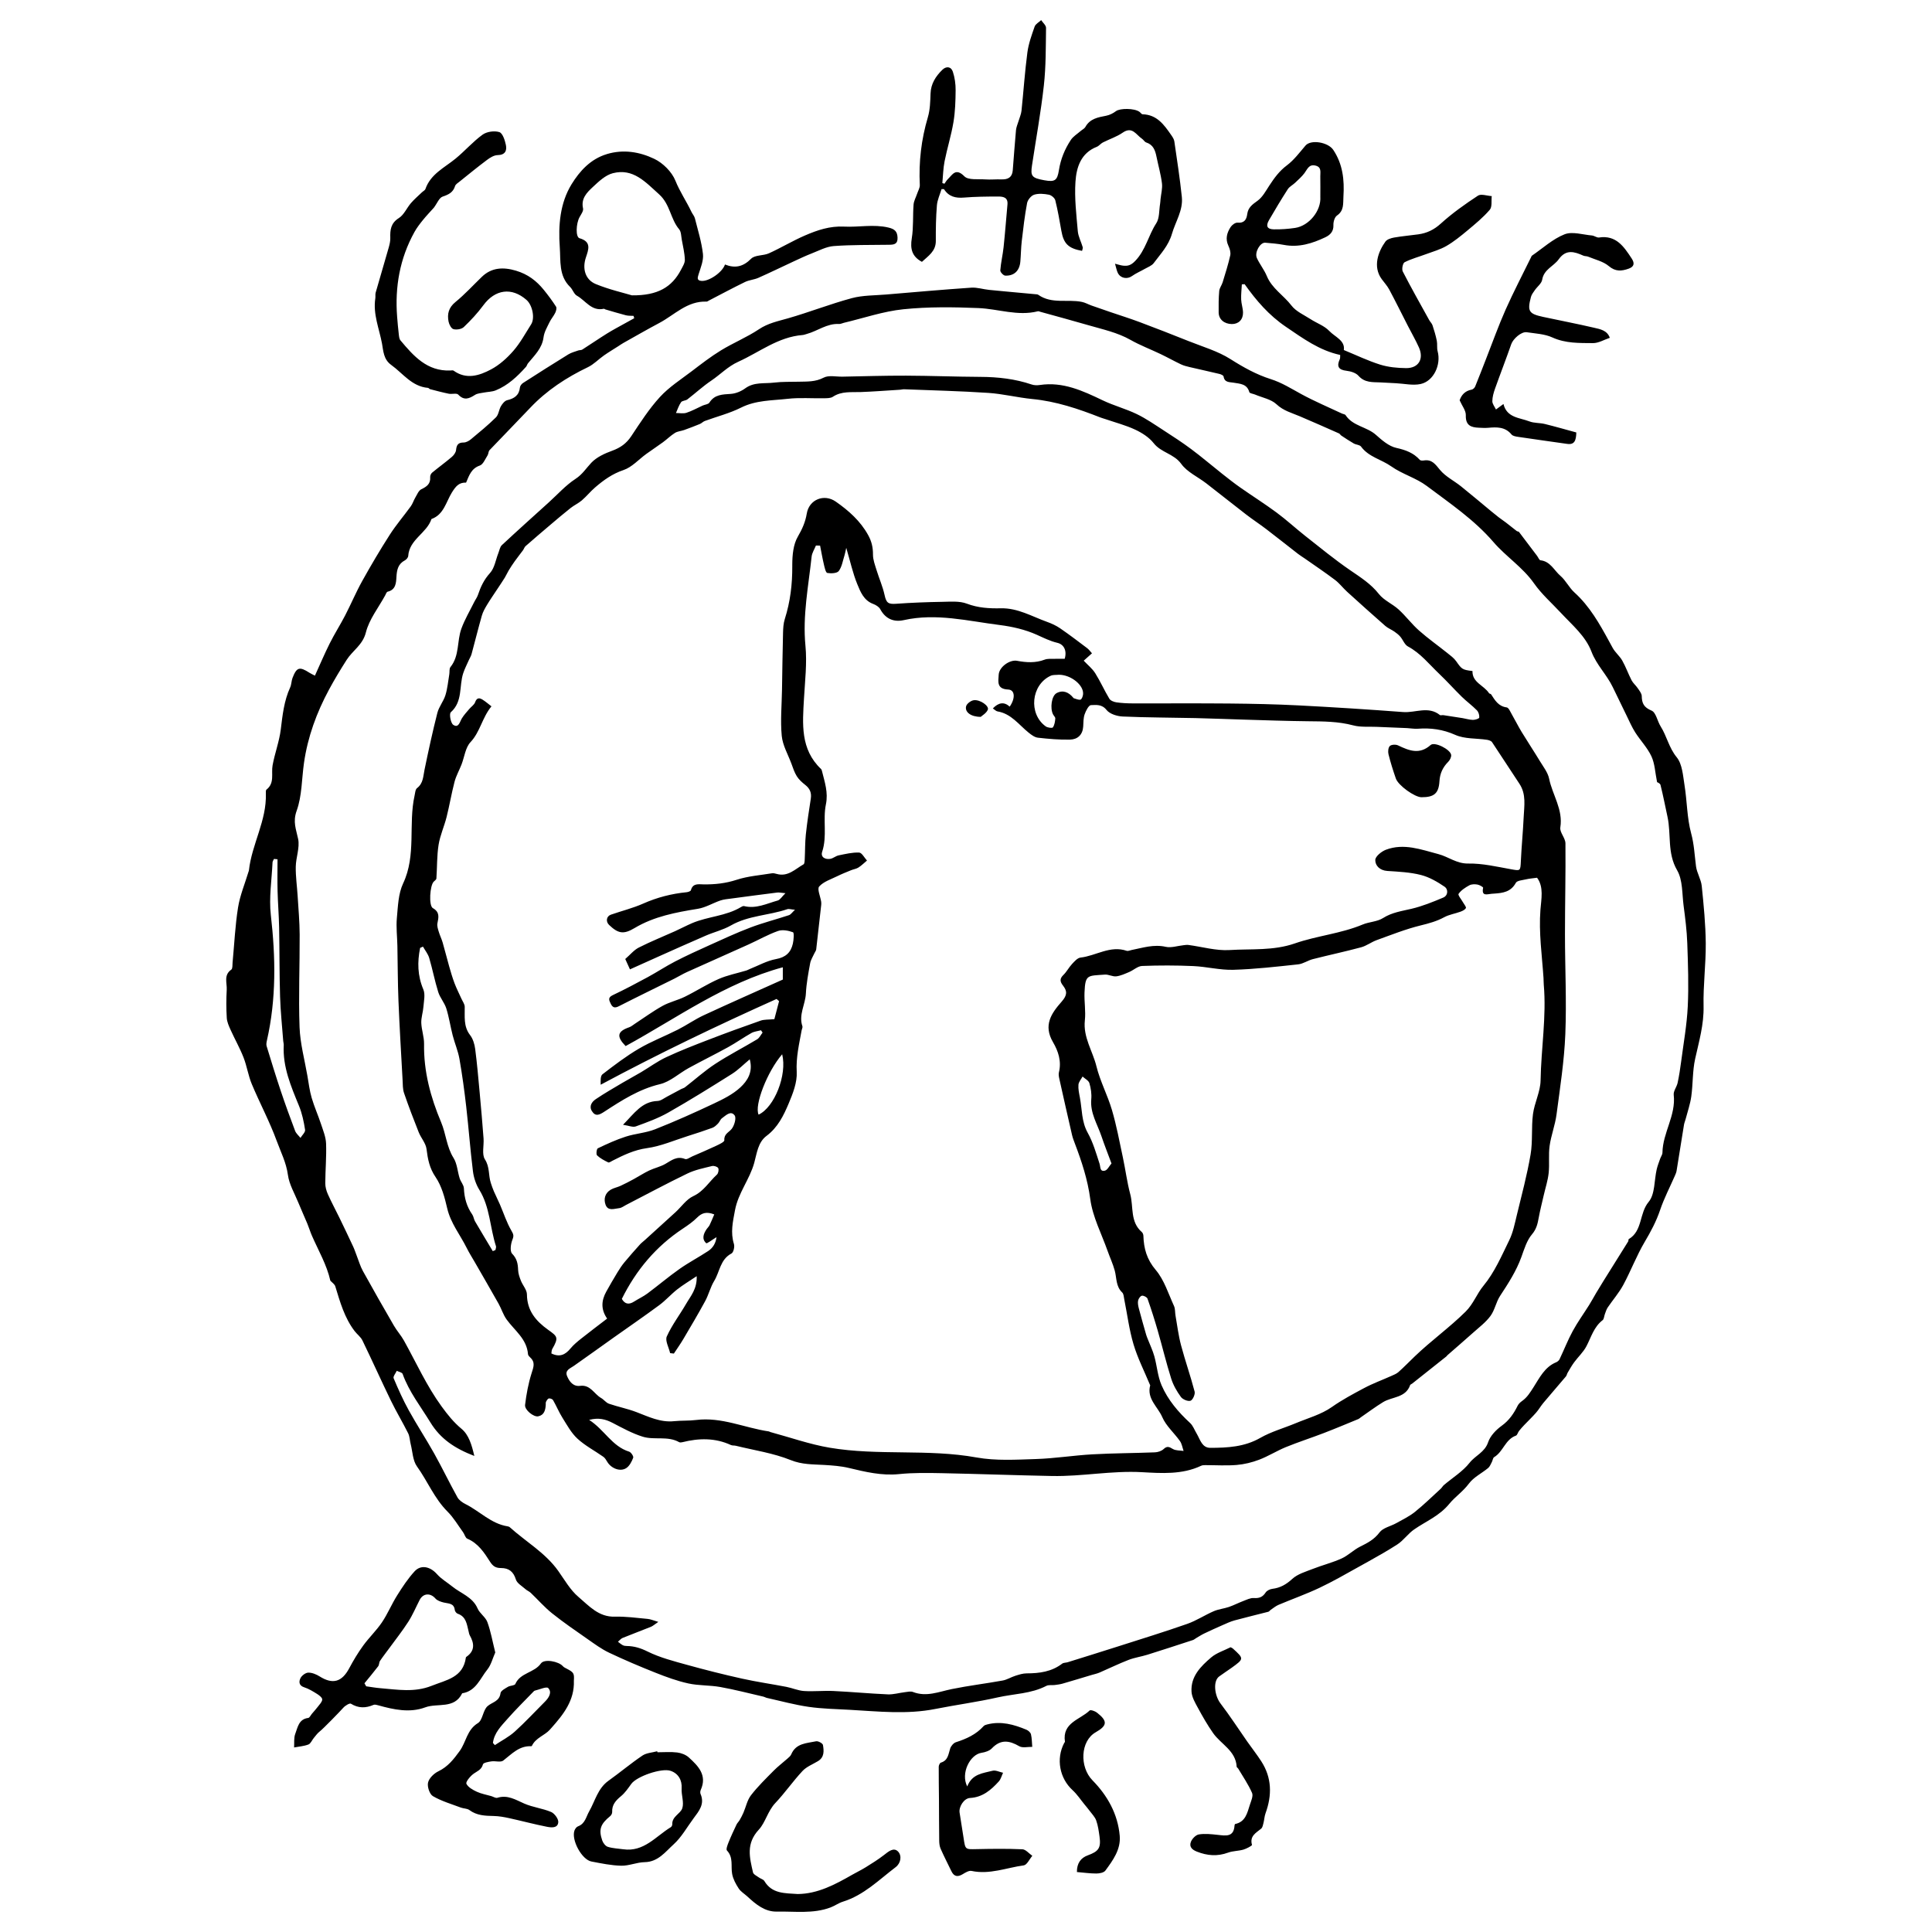 <svg xmlns="http://www.w3.org/2000/svg" fill="none" viewBox="0 0 999 999" id="Gohorse--Streamline-Svg-Logos.svg" height="999" width="999"><desc>Gohorse Streamline Icon: https://streamlinehq.com</desc><path fill="#000" d="M421.986 900.386c1.056 -0.225 3.399 1.049 3.546 1.907 0.527 3.039 0.774 6.323 -2.545 8.34 -2.718 1.653 -5.924 2.862 -8.021 5.103 -4.943 5.288 -9.085 11.328 -14.064 16.578 -3.908 4.122 -5.147 10.11 -8.503 13.721 -6.769 7.282 -4.784 14.47 -3.042 22.132 0.244 1.067 1.975 1.835 3.083 2.65 0.898 0.663 2.282 0.962 2.789 1.815 3.941 6.64 10.555 6.271 17.24 6.731 10.294 -0.088 19.28 -4.869 28.166 -9.953 2.332 -1.333 4.77 -2.49 7.047 -3.908 3.181 -1.98 6.382 -3.969 9.341 -6.257 2.334 -1.804 5.076 -4.263 7.38 -1.814 2.028 2.154 1.395 6.011 -1.276 8.036 -8.666 6.573 -16.464 14.499 -27.277 17.847 -2.228 0.69 -4.204 2.161 -6.403 2.989 -9.04 3.398 -18.523 1.953 -27.812 2.145 -6.102 0.126 -10.784 -3.731 -15.104 -7.737 -1.53 -1.419 -3.475 -2.547 -4.58 -4.233 -1.493 -2.277 -2.887 -4.867 -3.375 -7.498 -0.754 -4.056 0.753 -8.493 -2.681 -12.115 -0.582 -0.613 0.282 -2.865 0.827 -4.221 1.249 -3.114 2.675 -6.157 4.112 -9.191 0.395 -0.836 1.142 -1.5 1.608 -2.309 0.715 -1.24 1.402 -2.509 1.967 -3.822 1.301 -3.018 1.961 -6.502 3.896 -9.013 3.507 -4.548 7.676 -8.599 11.725 -12.702 2.215 -2.246 4.769 -4.154 7.131 -6.259 0.737 -0.657 1.611 -1.344 1.972 -2.208 2.429 -5.811 8.004 -5.719 12.852 -6.754Zm88.537 -8.726c7.115 -1.825 13.762 0.04 20.248 2.757 0.963 0.404 2.099 1.423 2.322 2.353 0.498 2.101 0.475 4.326 0.664 6.5 -2.27 -0.058 -5.003 0.677 -6.723 -0.327 -5.182 -3.024 -9.624 -3.665 -14.164 1.101 -1.244 1.305 -3.475 2.019 -5.357 2.3 -5.94 0.883 -10.879 10.621 -7.37 17.395 2.547 -6.598 8.168 -6.814 13.054 -8.112 1.615 -0.429 3.632 0.647 5.465 1.035 -0.717 1.513 -1.126 3.304 -2.203 4.49 -4.012 4.418 -8.374 8.191 -14.903 8.552 -3.134 0.174 -5.846 4.607 -5.37 7.555 0.712 4.394 1.421 8.79 2.074 13.194 0.886 5.973 0.857 5.819 6.642 5.696 7.916 -0.167 15.847 -0.277 23.749 0.08 1.762 0.08 3.43 2.2 5.142 3.38 -1.468 1.718 -2.763 4.711 -4.435 4.94 -8.939 1.22 -17.646 4.872 -26.976 2.879 -1.338 -0.285 -3.147 0.804 -4.506 1.636 -2.607 1.593 -4.535 1.382 -5.921 -1.483 -1.87 -3.866 -3.832 -7.691 -5.569 -11.613 -0.557 -1.254 -0.718 -2.763 -0.738 -4.158 -0.098 -7.091 -0.077 -14.182 -0.126 -21.273 -0.037 -5.653 -0.158 -11.304 -0.125 -16.956 0.004 -0.747 0.558 -1.99 1.11 -2.154 3.756 -1.122 3.862 -4.373 4.815 -7.303 0.422 -1.301 1.732 -2.855 2.972 -3.253 5.422 -1.739 10.43 -4.003 14.322 -8.33 0.431 -0.481 1.233 -0.709 1.906 -0.88Zm52.905 -7.197c0.489 -0.471 2.789 0.311 3.791 1.097 5.602 4.386 5.398 6.708 -0.657 10.163 -7.949 4.537 -8.433 17.95 -1.645 24.864 7.74 7.883 13.096 17.411 14.073 28.669 0.609 7.038 -3.489 12.649 -7.429 17.994 -0.796 1.079 -3.043 1.497 -4.623 1.505 -3.235 0.012 -6.473 -0.461 -10.087 -0.765 -0.046 -4.614 2.081 -7.333 5.579 -8.611 5.596 -2.046 6.948 -3.77 6.114 -9.727 -0.391 -2.801 -0.77 -5.668 -1.709 -8.308 -0.659 -1.854 -2.227 -3.396 -3.44 -5.039 -0.837 -1.135 -1.756 -2.21 -2.652 -3.303 -2.026 -2.471 -3.807 -5.217 -6.143 -7.354 -6.699 -6.128 -8.623 -16.148 -4.355 -24.336 0.132 -0.253 0.447 -0.513 0.414 -0.731 -1.48 -9.865 7.811 -11.336 12.768 -16.118Zm-223.606 21.081c0.047 0.173 0.093 0.345 0.138 0.52 3.408 0 6.853 -0.306 10.21 0.111 2.093 0.259 4.461 1.157 5.993 2.551 4.888 4.446 9.613 9.181 6.181 16.809 -0.272 0.605 -0.348 1.516 -0.094 2.103 2.253 5.191 -0.806 8.812 -3.578 12.534 -3.405 4.571 -6.231 9.783 -10.379 13.532 -4.266 3.857 -8.012 9.072 -14.97 9.184 -4.033 0.065 -8.061 1.924 -12.065 1.836 -5.166 -0.112 -10.338 -1.196 -15.447 -2.174 -4.963 -0.949 -10.462 -11.094 -8.788 -15.956 0.3 -0.869 1.05 -1.928 1.842 -2.222 3.721 -1.375 4.139 -4.865 5.795 -7.765 3.073 -5.382 4.44 -11.864 9.953 -15.798 5.937 -4.238 11.536 -8.96 17.576 -13.036 2.093 -1.412 5.065 -1.525 7.633 -2.23Zm296.476 -53.789c0.437 0.233 0.868 0.363 1.168 0.638 5.822 5.301 5.831 5.319 -0.569 9.955 -2.146 1.553 -4.399 2.958 -6.524 4.539 -3.219 2.391 -2.403 9.841 0.759 13.979 4.85 6.344 9.19 13.075 13.775 19.622 2.396 3.421 4.994 6.709 7.26 10.212 5.517 8.534 5.62 17.567 2.223 26.896 -0.575 1.579 -0.635 3.339 -1.055 4.984 -0.266 1.041 -0.477 2.368 -1.204 2.97 -2.673 2.211 -6.051 3.793 -4.747 8.404 0.109 0.389 -2.782 1.964 -4.436 2.44 -2.578 0.741 -5.424 0.648 -7.918 1.559 -5.552 2.027 -10.75 1.621 -16.2 -0.54 -2.739 -1.085 -3.936 -2.695 -3.041 -5.02 0.629 -1.63 2.532 -3.598 4.116 -3.851 3.172 -0.507 6.535 -0.127 9.783 0.228 4.152 0.455 8.282 1.277 8.669 -4.85 0.017 -0.268 0.161 -0.727 0.316 -0.761 5.372 -1.113 6.254 -5.717 7.591 -9.876 0.65 -2.025 1.853 -4.592 1.155 -6.194 -1.916 -4.398 -4.701 -8.417 -7.158 -12.575 -0.212 -0.36 -0.773 -0.634 -0.793 -0.97 -0.48 -8.336 -8.121 -11.604 -12.185 -17.393 -2.905 -4.138 -5.43 -8.567 -7.846 -13.016 -1.437 -2.647 -3.151 -5.538 -3.323 -8.405 -0.471 -7.876 4.768 -13.101 10.16 -17.698 2.802 -2.389 6.649 -3.555 10.025 -5.276ZM346.684 915.641c-4.602 -1.532 -17.433 2.858 -20.265 6.789 -1.619 2.247 -3.233 4.632 -5.337 6.359 -2.699 2.218 -4.714 4.461 -4.539 8.18 0.032 0.695 -0.458 1.645 -1.015 2.101 -5.021 4.104 -6.08 6.908 -4.122 12.604 0.449 1.307 1.671 2.899 2.879 3.281 2.533 0.801 5.294 0.887 7.961 1.264 10.712 1.541 16.865 -6.716 24.631 -11.429 0.406 -0.246 0.763 -0.975 0.741 -1.462 -0.183 -4.088 4.206 -5.423 5.166 -8.274 1.029 -3.055 -0.548 -6.889 -0.322 -10.34 0.272 -4.16 -1.658 -7.704 -5.778 -9.074Zm-66.982 -55.512c1.769 -2.513 9.206 -1.046 11.334 1.415 0.512 0.593 1.33 0.949 2.053 1.326 3.593 1.878 3.901 2.376 3.646 6.258 0.383 10.142 -5.487 17.463 -11.515 24.243l-0.978 1.095c-2.578 2.877 -7.241 4.13 -9.179 8.225 -0.053 0.113 -0.227 0.251 -0.338 0.247 -6.295 -0.306 -10.091 4.017 -14.522 7.429 -1.332 1.023 -4.048 0.105 -6.081 0.402 -1.57 0.231 -4.169 0.682 -4.392 1.535 -0.773 2.962 -3.208 3.584 -5.148 5.099 -1.589 1.241 -3.86 4.031 -3.41 4.952 0.895 1.829 3.309 3.158 5.367 4.114 2.331 1.083 4.96 1.527 7.457 2.255 1.073 0.311 2.302 1.151 3.186 0.875 5.272 -1.643 9.368 0.993 13.883 2.982 4.412 1.944 9.444 2.468 13.892 4.349 1.754 0.742 3.839 3.551 3.718 5.272 -0.227 3.227 -3.633 2.824 -5.858 2.388 -6.541 -1.286 -12.993 -3.029 -19.51 -4.457 -2.627 -0.575 -5.326 -1.06 -8.001 -1.116 -4.457 -0.094 -8.762 -0.221 -12.587 -3.067 -1.151 -0.856 -2.98 -0.741 -4.418 -1.284 -4.879 -1.842 -9.995 -3.311 -14.443 -5.913 -1.732 -1.014 -3.02 -4.915 -2.52 -7.03 0.537 -2.277 3.06 -4.723 5.333 -5.818 4.928 -2.374 7.936 -6.245 11.018 -10.489 3.36 -4.625 3.722 -10.948 9.423 -14.428 2.5 -1.523 2.59 -6.662 4.993 -8.77 2.4 -2.105 6.156 -2.389 6.705 -6.72 0.158 -1.245 2.363 -2.386 3.818 -3.265 1.179 -0.714 3.461 -0.604 3.84 -1.474 2.564 -5.892 9.784 -5.727 13.235 -10.629Zm-65.3 -47.649c3.153 -3.438 7.91 -2.608 11.544 1.466 2.333 2.616 5.347 4.309 7.91 6.4 4.408 3.595 10.527 5.395 13.092 11.348 1.123 2.604 4.115 4.447 5.069 7.068 1.768 4.858 2.663 10.033 4.076 15.698 -1.349 3.018 -2.143 6.406 -4.11 8.848 -3.736 4.632 -5.876 11.163 -12.992 12.26 -4.078 8.306 -12.719 4.909 -19.095 7.272 -8.027 2.974 -16.239 1.198 -24.256 -1.041 -0.806 -0.226 -1.822 -0.528 -2.503 -0.237 -4.031 1.722 -7.787 1.812 -11.692 -0.608 -0.664 -0.412 -2.985 1.007 -3.945 2.104 -1.544 1.762 -10.398 10.879 -12.164 12.228 -1.205 0.921 -2.115 2.238 -3.103 3.422 -0.938 1.124 -1.584 2.892 -2.755 3.337 -2.326 0.888 -4.925 1.06 -7.411 1.529 0.162 -2.363 -0.202 -4.927 0.609 -7.043 1.276 -3.326 1.772 -7.602 6.694 -8.214 0.717 -0.088 1.281 -1.408 1.916 -2.158 1.04 -1.227 2.138 -2.409 3.104 -3.693 0.88 -1.172 2.181 -2.431 2.229 -3.69 0.035 -0.928 -1.509 -2.152 -2.604 -2.835 -2.145 -1.34 -4.363 -2.723 -6.745 -3.482 -2.854 -0.91 -2.72 -3.054 -1.912 -4.699 0.666 -1.355 2.625 -2.84 4.043 -2.871 1.97 -0.043 4.176 0.885 5.917 1.976 6.739 4.227 11.467 2.885 15.274 -4.27 2.154 -4.044 4.534 -8.01 7.224 -11.712 3.012 -4.149 6.813 -7.744 9.673 -11.985 2.976 -4.411 5.032 -9.433 7.869 -13.95 2.73 -4.347 5.594 -8.707 9.045 -12.469Zm69.076 60.384c-0.882 -0.931 -4.581 0.794 -6.992 1.344 -0.251 0.057 -0.472 0.315 -0.668 0.519 -4.463 4.642 -9.076 9.151 -13.327 13.98 -3.259 3.702 -6.973 7.297 -7.609 12.548 0.336 0.367 0.671 0.736 1.007 1.105 3.457 -2.3 7.247 -4.229 10.296 -6.981 5.432 -4.901 10.405 -10.309 15.594 -15.483 2.071 -2.066 3.768 -4.851 1.699 -7.033Zm30.313 -793.187c8.597 -2.587 16.972 -1.141 24.494 2.447 4.527 2.159 9.118 6.735 10.96 11.319 2.295 5.708 5.698 10.644 8.276 16.082 0.547 1.155 1.502 2.176 1.803 3.376 1.539 6.114 3.45 12.205 4.155 18.426 0.383 3.38 -1.181 7.063 -2.244 10.493 -0.559 1.804 -0.983 3.158 1.343 3.422 3.909 0.442 10.993 -4.447 12.293 -8.469 5.16 2.068 9.357 1.216 13.533 -3.001 1.976 -1.997 6.28 -1.465 9.206 -2.79 6.293 -2.85 12.248 -6.462 18.585 -9.202 6.413 -2.773 12.864 -4.987 20.318 -4.603 7.564 0.389 15.161 -1.328 22.844 0.478 3.347 0.785 4.642 2.08 4.748 5.28 0.112 3.457 -2.031 3.595 -4.374 3.63l-0.523 0.007c-9.369 0.146 -18.764 -0.029 -28.094 0.665 -3.873 0.288 -7.647 2.354 -11.391 3.807 -3.206 1.246 -6.322 2.731 -9.447 4.178 -6.054 2.806 -12.048 5.744 -18.15 8.445 -2.186 0.969 -4.755 1.108 -6.895 2.149 -6.317 3.072 -12.505 6.404 -18.746 9.631 -0.374 0.194 -0.771 0.528 -1.145 0.513 -9.982 -0.408 -16.511 6.834 -24.398 11.03 -6.274 3.338 -12.435 6.89 -18.637 10.364 -0.866 0.485 -1.675 1.069 -2.512 1.606 -2.515 1.612 -5.087 3.144 -7.531 4.857 -2.789 1.954 -5.221 4.579 -8.234 6.025 -11.168 5.367 -21.347 12.006 -29.901 21.063 -6.942 7.348 -14.049 14.542 -21.008 21.874 -0.612 0.645 -0.507 1.921 -1.024 2.716 -1.216 1.87 -2.262 4.632 -3.999 5.229 -4.374 1.506 -5.486 5.066 -7.092 8.821 -3.653 -0.113 -5.298 1.818 -7.367 5.152 -2.968 4.786 -4.143 11.419 -10.534 13.679 -2.416 7.349 -11.455 10.532 -12.019 19.102 -0.053 0.8 -0.929 1.844 -1.697 2.249 -3.552 1.866 -4.186 4.912 -4.394 8.583 -0.174 3.091 -0.327 6.664 -4.563 7.647 -0.553 0.128 -0.908 1.252 -1.289 1.949 -3.452 6.329 -8.241 12.327 -9.945 19.099 -1.643 6.53 -6.841 9.332 -9.913 14.143 -3.224 5.049 -6.334 10.19 -9.173 15.463 -6.401 11.895 -11.011 24.445 -12.924 37.883 -1.181 8.298 -1.019 17.058 -3.797 24.767 -2.069 5.74 -0.245 9.6 0.777 14.563 0.925 4.494 -1.148 9.528 -1.23 14.334 -0.086 5.047 0.664 10.106 0.972 15.163 0.406 6.642 1.017 13.286 1.045 19.93 0.07 15.96 -0.632 31.938 -0.053 47.874 0.306 8.437 2.615 16.805 4.063 25.198 0.654 3.793 1.12 7.652 2.194 11.33 1.346 4.606 3.335 9.02 4.842 13.585 1.088 3.296 2.487 6.679 2.611 10.065 0.249 6.827 -0.384 13.681 -0.412 20.526 -0.008 1.9 0.556 3.926 1.338 5.68 1.833 4.105 3.988 8.065 5.953 12.113 2.419 4.981 4.807 9.98 7.149 15 0.714 1.533 1.221 3.16 1.841 4.738 1.036 2.634 1.82 5.411 3.178 7.87 5.241 9.487 10.616 18.901 16.052 28.277 1.547 2.67 3.681 5.004 5.178 7.696 6.353 11.426 11.692 23.387 19.471 34.058 3.116 4.273 6.184 8.142 10.306 11.566 3.707 3.078 5.229 8.115 6.603 14.012 -10.068 -3.861 -17.493 -8.798 -22.701 -17.321 -5.034 -8.237 -11.067 -15.849 -14.375 -25.089 -0.286 -0.797 -1.989 -1.086 -3.033 -1.613 -0.583 1.304 -1.994 2.956 -1.615 3.856 2.372 5.637 4.886 11.248 7.841 16.597 4.167 7.54 8.916 14.757 13.12 22.278 4.175 7.47 7.883 15.199 12.034 22.681 0.83 1.495 2.58 2.711 4.178 3.51 7.328 3.66 13.18 10.117 21.713 11.489 0.404 0.066 0.868 0.199 1.159 0.461 8.365 7.539 18.401 13.209 25.092 22.633 3.288 4.635 6.2 9.844 10.439 13.424 5.404 4.564 10.393 10.447 18.798 10.199 5.657 -0.165 11.35 0.649 17.014 1.163 1.46 0.132 2.873 0.788 5.476 1.54 -1.927 1.296 -2.806 2.128 -3.851 2.551 -4.85 1.962 -9.767 3.763 -14.609 5.743 -0.919 0.377 -1.613 1.305 -2.41 1.978 0.835 0.609 1.615 1.318 2.52 1.79 0.604 0.315 1.383 0.389 2.085 0.401 3.84 0.059 7.144 1.087 10.756 2.877 6.364 3.152 13.45 4.952 20.359 6.871 9.416 2.615 18.904 5.001 28.442 7.125 7.582 1.689 15.296 2.783 22.93 4.256 3.068 0.592 6.047 1.946 9.121 2.146 5.03 0.326 10.116 -0.248 15.159 -0.009 9.39 0.443 18.759 1.338 28.151 1.742 2.904 0.125 5.846 -0.777 8.783 -1.122 1.411 -0.165 3.021 -0.583 4.241 -0.109 6.978 2.706 13.385 -0.137 20.041 -1.497 8.716 -1.781 17.575 -2.84 26.334 -4.43 2.274 -0.412 4.362 -1.762 6.604 -2.467 1.882 -0.593 3.862 -1.232 5.798 -1.233 6.607 -0.004 12.898 -0.835 18.36 -5.016 0.721 -0.553 1.919 -0.452 2.867 -0.747 8.635 -2.693 17.275 -5.371 25.891 -8.125 11.982 -3.829 24.012 -7.531 35.882 -11.686 4.768 -1.669 9.099 -4.556 13.764 -6.577 2.455 -1.061 5.248 -1.313 7.802 -2.184 2.496 -0.85 4.856 -2.096 7.327 -3.028 1.829 -0.69 3.784 -1.717 5.612 -1.59 2.781 0.194 4.543 -0.518 6.071 -2.855 0.646 -0.99 2.226 -1.746 3.47 -1.9 4.096 -0.506 7.172 -2.261 10.294 -5.125 2.786 -2.557 6.936 -3.735 10.616 -5.181 4.923 -1.935 10.12 -3.224 14.922 -5.402 3.406 -1.543 6.181 -4.44 9.548 -6.113 3.822 -1.901 7.298 -3.663 10.04 -7.357 1.787 -2.404 5.743 -3.152 8.651 -4.78 3.284 -1.837 6.747 -3.494 9.656 -5.825 4.657 -3.732 8.933 -7.942 13.344 -11.979 0.62 -0.567 1.022 -1.381 1.66 -1.922 4.479 -3.8 9.72 -6.988 13.27 -11.509 2.944 -3.749 7.844 -5.411 9.563 -10.587 1.097 -3.301 4.099 -6.429 7.033 -8.545 3.858 -2.783 6.238 -6.303 8.251 -10.365 0.469 -0.948 1.358 -1.79 2.245 -2.41 2.683 -1.881 4.203 -4.421 5.979 -7.192 3.05 -4.758 5.753 -10.419 11.653 -12.849 0.703 -0.29 1.469 -0.912 1.788 -1.578 2.309 -4.845 4.257 -9.879 6.816 -14.582 2.537 -4.663 5.681 -8.995 8.507 -13.504 1.245 -1.983 2.342 -4.058 3.539 -6.074 1.208 -2.034 2.438 -4.057 3.693 -6.067 4.306 -6.896 8.632 -13.78 12.926 -20.685 0.213 -0.341 0.056 -1.061 0.307 -1.21 7.205 -4.269 5.335 -13.345 10.301 -19.267 3.314 -3.954 2.819 -11.07 4.128 -16.747 0.434 -1.881 1.158 -3.697 1.794 -5.528 0.372 -1.071 1.179 -2.105 1.194 -3.163 0.139 -10.3 7.041 -19.255 5.828 -29.882 -0.225 -1.964 1.56 -4.079 2.016 -6.211 0.787 -3.673 1.353 -7.402 1.841 -11.129 1.232 -9.431 2.936 -18.847 3.398 -28.32 0.533 -10.908 0.135 -21.877 -0.25 -32.806 -0.228 -6.474 -1.059 -12.941 -1.901 -19.373 -0.81 -6.183 -0.409 -13.236 -3.339 -18.278 -5.227 -8.99 -2.999 -18.609 -5 -27.751 -1.195 -5.46 -2.233 -10.958 -3.6 -16.374 -0.228 -0.897 -1.784 -1.458 -1.773 -1.451 -1.016 -5.001 -1.15 -9.555 -2.916 -13.35 -2.08 -4.472 -5.716 -8.194 -8.402 -12.416 -1.752 -2.753 -3.045 -5.803 -4.491 -8.745 -2.396 -4.871 -4.763 -9.757 -7.116 -14.65 -3.094 -6.432 -8.384 -11.445 -10.994 -18.312 -3.089 -8.124 -9.927 -13.723 -15.717 -19.957 -4.723 -5.086 -10.049 -9.75 -14.001 -15.378 -5.863 -8.354 -14.47 -13.798 -20.951 -21.324 -9.978 -11.59 -22.506 -20.027 -34.522 -29.051 -5.521 -4.146 -12.676 -6.085 -18.329 -10.098 -5.084 -3.611 -11.69 -4.844 -15.631 -10.234 -0.691 -0.945 -2.577 -0.936 -3.768 -1.616 -2.205 -1.259 -4.315 -2.686 -6.439 -4.081 -0.446 -0.293 -0.718 -0.904 -1.184 -1.111 -6.72 -2.976 -13.441 -5.958 -20.206 -8.834 -4.191 -1.783 -8.499 -2.843 -12.134 -6.254 -2.796 -2.623 -7.315 -3.415 -11.072 -5.01 -1.016 -0.43 -2.782 -0.611 -2.962 -1.254 -1.207 -4.323 -4.775 -4.302 -8.116 -4.882 -2.12 -0.369 -4.717 0.011 -5.205 -3.235 -0.081 -0.533 -1.309 -1.099 -2.094 -1.286 -5.17 -1.243 -10.371 -2.357 -15.547 -3.576 -1.507 -0.354 -3.044 -0.749 -4.43 -1.411 -3.524 -1.679 -6.935 -3.591 -10.454 -5.277 -5.188 -2.485 -10.615 -4.532 -15.606 -7.355 -6.804 -3.847 -14.303 -5.415 -21.64 -7.55 -8.306 -2.416 -16.662 -4.66 -24.998 -6.974 -0.407 -0.113 -0.866 -0.358 -1.231 -0.266 -10.447 2.639 -20.513 -1.234 -30.758 -1.657 -12.925 -0.532 -25.99 -0.702 -38.826 0.618 -10.383 1.069 -20.516 4.576 -30.758 7.004 -0.834 0.199 -1.671 0.657 -2.485 0.608 -6.248 -0.365 -11.115 3.659 -16.76 5.176 -0.684 0.183 -1.361 0.472 -2.056 0.526 -12.631 0.975 -22.308 8.86 -33.27 13.815 -5.473 2.474 -9.265 6.612 -13.97 9.764 -4.339 2.91 -8.204 6.52 -12.366 9.706 -0.931 0.712 -2.678 0.627 -3.264 1.461 -1.17 1.659 -1.795 3.702 -2.644 5.587 1.821 -0.009 3.784 0.413 5.434 -0.122 2.894 -0.938 5.589 -2.476 8.382 -3.732 1.163 -0.523 2.902 -0.626 3.458 -1.504 2.712 -4.28 6.807 -4.23 11.141 -4.535 2.545 -0.179 5.326 -1.346 7.409 -2.873 4.593 -3.371 9.878 -2.333 14.865 -2.951 4.229 -0.523 8.545 -0.357 12.822 -0.466 4.373 -0.11 8.589 0.138 12.864 -2.101 2.609 -1.367 6.428 -0.45 9.704 -0.511 10.97 -0.201 21.942 -0.558 32.911 -0.522 12.823 0.043 25.643 0.568 38.466 0.632 9.047 0.045 17.884 1.029 26.487 3.946 1.299 0.441 2.862 0.453 4.241 0.248 11.939 -1.781 22.18 3.002 32.498 7.949 5.675 2.72 11.878 4.339 17.545 7.072 4.859 2.341 9.35 5.476 13.9 8.418 4.86 3.143 9.727 6.303 14.359 9.764 5.455 4.076 10.639 8.512 15.983 12.738 3.075 2.431 6.159 4.86 9.367 7.109 6.218 4.359 12.655 8.412 18.753 12.928 5.141 3.805 9.857 8.175 14.888 12.134 7.617 5.992 15.122 12.172 23.105 17.644 5.381 3.689 10.73 7.043 14.897 12.333 2.594 3.294 7.004 5.089 10.197 7.998 3.718 3.39 6.764 7.527 10.526 10.861 4.67 4.138 9.797 7.756 14.677 11.661 1.62 1.299 3.391 2.575 4.559 4.237 2.892 4.116 3.107 4.414 8.424 5.064 -0.182 5.979 5.947 7.37 8.561 11.457 0.196 0.306 0.88 0.299 1.079 0.604 1.984 3.074 3.758 6.183 8.051 6.748 1.032 0.135 1.891 2.281 2.656 3.603 1.736 2.993 3.26 6.11 5.056 9.063 3.114 5.119 6.434 10.111 9.537 15.235 1.751 2.893 4.046 5.78 4.69 8.955 1.709 8.431 7.291 15.898 5.79 25.213 -0.406 2.518 2.623 5.449 2.65 8.203 0.147 15.669 -0.25 31.344 -0.246 47.014 0.005 17.245 0.881 34.516 0.181 51.728 -0.565 13.882 -2.732 27.714 -4.552 41.52 -0.72 5.455 -2.799 10.729 -3.567 16.183 -0.65 4.613 0.005 9.399 -0.491 14.047 -0.411 3.853 -1.663 7.615 -2.533 11.419 -0.882 3.86 -1.878 7.7 -2.591 11.59 -0.581 3.166 -1.139 5.917 -3.501 8.695 -2.691 3.168 -4.002 7.632 -5.47 11.692 -2.64 7.305 -6.79 13.697 -11.017 20.126 -2.093 3.186 -2.743 7.363 -4.984 10.399 -2.464 3.339 -5.955 5.94 -9.094 8.756 -4.338 3.892 -8.767 7.683 -13.151 11.524 -0.213 0.185 -0.341 0.47 -0.56 0.644 -5.897 4.694 -11.801 9.379 -17.707 14.062 -0.335 0.264 -0.904 0.42 -1.02 0.749 -2.339 6.683 -9.3 5.935 -13.997 8.812 -3.942 2.415 -7.657 5.2 -11.471 7.823 -0.459 0.316 -0.871 0.744 -1.373 0.951 -5.95 2.443 -11.88 4.943 -17.882 7.249 -6.465 2.484 -13.076 4.6 -19.485 7.216 -4.719 1.927 -9.097 4.714 -13.852 6.531 -3.707 1.414 -7.72 2.394 -11.669 2.72 -5.39 0.444 -10.846 0.075 -16.275 0.087 -0.703 0.002 -1.482 0.046 -2.099 0.337 -9.796 4.639 -20.472 3.864 -30.577 3.305 -15.645 -0.866 -30.958 2.276 -46.461 1.978 -18.965 -0.364 -37.925 -1.082 -56.889 -1.459 -7.401 -0.146 -14.862 -0.278 -22.206 0.473 -9.03 0.925 -17.469 -1.141 -26.053 -3.187 -4.098 -0.975 -8.39 -1.284 -12.614 -1.538 -5.867 -0.355 -11.453 -0.125 -17.39 -2.517 -9 -3.627 -18.884 -5.065 -28.398 -7.41 -0.825 -0.203 -1.782 -0.039 -2.524 -0.381 -8.178 -3.767 -16.561 -3.597 -25.077 -1.465 -0.537 0.134 -1.257 0.228 -1.69 -0.017 -5.937 -3.349 -12.756 -0.958 -18.774 -2.809 -5.437 -1.674 -10.548 -4.519 -15.644 -7.157 -3.644 -1.887 -7.204 -2.841 -12.121 -1.546 7.919 5.112 11.849 13.687 20.676 16.422 0.992 0.308 2.379 2.422 2.107 3.137 -0.757 1.992 -1.91 4.275 -3.6 5.371 -3.142 2.035 -7.829 0.144 -9.842 -3.286 -0.547 -0.934 -1.153 -1.966 -2.004 -2.567 -4.453 -3.141 -9.406 -5.71 -13.373 -9.36 -3.206 -2.95 -5.41 -7.058 -7.777 -10.83 -1.82 -2.902 -3.13 -6.119 -4.837 -9.098 -0.321 -0.56 -1.497 -1.001 -2.167 -0.88 -0.584 0.107 -1.121 1.027 -1.467 1.697 -0.239 0.463 -0.123 1.11 -0.16 1.676 -0.173 2.718 -0.828 5.255 -3.914 5.874 -2.321 0.466 -7.082 -3.312 -6.772 -5.9 0.666 -5.539 1.695 -11.116 3.376 -16.424 0.978 -3.09 2.029 -5.568 -0.708 -8.099 -0.498 -0.461 -1.11 -1.105 -1.156 -1.705 -0.606 -7.909 -6.913 -12.22 -11.046 -17.929 -1.781 -2.459 -2.676 -5.538 -4.183 -8.219 -4.041 -7.191 -8.194 -14.318 -12.302 -21.471 -1.386 -2.414 -2.895 -4.768 -4.13 -7.259 -3.385 -6.831 -8.317 -12.82 -10.113 -20.55 -1.298 -5.581 -2.853 -11.522 -6.002 -16.136 -3.19 -4.674 -4.036 -9.287 -4.693 -14.527 -0.379 -3.015 -2.861 -5.711 -4.047 -8.688 -2.665 -6.69 -5.237 -13.424 -7.572 -20.234 -0.718 -2.095 -0.635 -4.49 -0.759 -6.757 -0.751 -13.646 -1.576 -27.287 -2.133 -40.94 -0.385 -9.474 -0.366 -18.964 -0.556 -28.445 -0.097 -4.813 -0.711 -9.667 -0.267 -14.425 0.56 -6.025 0.734 -12.549 3.23 -17.84 6.919 -14.666 2.61 -30.479 5.921 -45.404 0.3 -1.349 0.382 -3.193 1.276 -3.88 3.249 -2.5 3.156 -6.044 3.869 -9.498 2.031 -9.837 4.16 -19.664 6.637 -29.396 0.813 -3.193 3.185 -5.969 4.17 -9.144 1.078 -3.476 1.388 -7.19 2.006 -10.804 0.216 -1.264 -0.093 -2.901 0.597 -3.755 4.757 -5.874 3.298 -13.432 5.66 -19.883 1.728 -4.727 4.343 -9.131 6.585 -13.668 0.624 -1.263 1.525 -2.422 1.965 -3.74 1.395 -4.175 3.129 -7.914 6.253 -11.345 2.367 -2.601 2.932 -6.839 4.322 -10.34 0.552 -1.392 0.803 -3.148 1.804 -4.079 7.999 -7.453 16.142 -14.752 24.248 -22.09 4.569 -4.136 8.759 -8.863 13.86 -12.183 3.551 -2.31 5.468 -5.473 8.12 -8.294 2.746 -2.92 6.925 -4.83 10.817 -6.243 4.219 -1.534 7.331 -3.721 9.84 -7.501 4.634 -6.982 9.217 -14.136 14.845 -20.279 4.71 -5.142 10.81 -9.039 16.427 -13.313 4.935 -3.754 9.863 -7.579 15.14 -10.805 6.388 -3.903 13.436 -6.77 19.64 -10.919 4.711 -3.15 9.803 -4.155 15 -5.643 11.072 -3.173 21.845 -7.42 32.959 -10.418 5.686 -1.535 11.837 -1.391 17.787 -1.897 14.673 -1.245 29.345 -2.535 44.035 -3.542 3.021 -0.208 6.114 0.835 9.189 1.141 2.644 0.263 5.289 0.516 7.936 0.764l15.877 1.467c0.565 0.053 1.239 0.033 1.664 0.331 6.936 4.886 15.086 2.134 22.541 3.663 1.711 0.351 3.298 1.28 4.966 1.873 3.289 1.168 6.592 2.295 9.895 3.425 5.006 1.711 10.063 3.284 15.013 5.142 8.453 3.17 16.869 6.446 25.248 9.807 7.328 2.94 15.149 5.172 21.718 9.346 6.625 4.21 13.419 7.991 20.714 10.297 5.834 1.845 10.686 4.948 15.883 7.778 6.806 3.706 13.981 6.731 21.001 10.041 0.637 0.301 1.592 0.356 1.91 0.844 3.718 5.706 10.94 5.953 15.675 10.179 3.109 2.773 6.693 5.895 10.534 6.749 4.834 1.076 8.886 2.543 12.177 6.205 0.361 0.403 1.39 0.406 2.061 0.298 4.223 -0.68 5.963 1.973 8.386 4.902 2.854 3.45 7.249 5.595 10.842 8.475 5.24 4.196 10.357 8.544 15.533 12.82 1.287 1.065 2.578 2.128 3.903 3.143 1.277 0.977 2.624 1.862 3.9 2.84 1.848 1.42 3.648 2.902 5.498 4.32 0.321 0.246 0.94 0.184 1.157 0.466 3.147 4.102 6.251 8.239 9.361 12.371 0.587 0.782 1.085 2.2 1.74 2.272 5.144 0.56 7.052 5.243 10.331 8.063 2.791 2.4 4.468 6.076 7.209 8.556 7.893 7.141 12.96 16.141 17.929 25.251l1.863 3.417c1.309 2.39 3.63 4.22 4.974 6.598 1.84 3.25 3.077 6.835 4.801 10.159 0.776 1.497 2.201 2.645 3.157 4.068 0.864 1.285 2.08 2.72 2.104 4.107 0.069 3.791 1.134 5.867 5.088 7.526 2.289 0.96 2.976 5.444 4.686 8.151 3.197 5.058 4.269 11.021 8.295 15.95 2.916 3.571 3.25 9.502 4.053 14.49 1.333 8.27 1.25 16.861 3.425 24.868 1.557 5.73 1.77 11.357 2.517 17.058 0.455 3.463 2.606 6.72 2.962 10.177 1.015 9.861 1.98 19.773 2.075 29.672 0.085 10.815 -1.375 21.652 -1.133 32.455 0.21 9.464 -2.352 18.199 -4.348 27.205 -1.403 6.329 -1.106 13.017 -2.005 19.484 -0.555 3.985 -1.924 7.855 -2.943 11.773 -0.25 0.959 -0.669 1.886 -0.827 2.857 -1.296 7.94 -2.535 15.889 -3.834 23.829 -0.134 0.826 -0.482 1.633 -0.821 2.409 -2.599 5.961 -5.639 11.769 -7.714 17.905 -1.982 5.862 -4.797 11.106 -7.931 16.402 -4.21 7.115 -7.152 14.97 -11.089 22.265 -2.232 4.138 -5.41 7.762 -8.062 11.683 -0.686 1.015 -1.022 2.273 -1.469 3.437 -0.403 1.048 -0.413 2.545 -1.156 3.116 -4.527 3.478 -5.907 8.763 -8.376 13.478 -1.599 3.055 -4.296 5.523 -6.374 8.346 -1.243 1.687 -2.261 3.542 -3.336 5.348 -0.362 0.609 -0.46 1.409 -0.902 1.931 -3.857 4.576 -7.794 9.08 -11.638 13.665 -1.359 1.621 -2.41 3.504 -3.802 5.091 -1.931 2.198 -4.067 4.216 -6.085 6.338 -0.949 0.998 -1.877 2.026 -2.727 3.109 -0.6 0.767 -0.877 2.146 -1.598 2.4 -5.517 1.946 -6.566 8.343 -11.243 11.113 -0.669 0.396 -0.754 1.717 -1.205 2.557 -0.572 1.067 -1.03 2.338 -1.911 3.07 -3.294 2.736 -7.487 4.735 -9.939 8.049 -3.011 4.071 -7.227 6.901 -10.122 10.451 -5.142 6.301 -12.055 9.005 -18.21 13.267 -3.176 2.2 -5.484 5.685 -8.714 7.769 -4.841 3.125 -9.865 5.974 -14.91 8.782l-5.046 2.801c-6.705 3.732 -13.368 7.579 -20.297 10.851 -6.884 3.25 -14.095 5.804 -21.118 8.77 -1.452 0.614 -2.713 1.687 -4.043 2.578 -0.45 0.301 -0.788 0.888 -1.264 1.011 -5.814 1.512 -11.663 2.885 -17.458 4.467 -2.163 0.592 -4.226 1.579 -6.294 2.483 -3.143 1.374 -6.27 2.793 -9.365 4.275 -1.431 0.687 -2.772 1.562 -4.148 2.363 -0.578 0.336 -1.096 0.83 -1.714 1.031 -7.822 2.559 -15.643 5.126 -23.497 7.582 -3.252 1.016 -6.694 1.489 -9.856 2.715 -5.07 1.964 -9.964 4.379 -14.964 6.529 -1.291 0.556 -2.704 0.83 -4.059 1.236 -5.011 1.5 -10.012 3.036 -15.039 4.48 -1.343 0.386 -2.761 0.547 -4.156 0.723 -1.407 0.177 -3.047 -0.174 -4.208 0.43 -7.899 4.112 -16.772 4.071 -25.168 5.967 -10.652 2.406 -21.518 3.845 -32.236 5.974 -14.731 2.927 -29.467 1.274 -44.211 0.446 -7.11 -0.399 -14.273 -0.518 -21.301 -1.532 -7.247 -1.045 -14.361 -3.016 -21.527 -4.604 -0.689 -0.154 -1.324 -0.553 -2.013 -0.711 -7.38 -1.693 -14.72 -3.614 -22.164 -4.948 -5.441 -0.976 -11.131 -0.67 -16.511 -1.843 -5.743 -1.253 -11.355 -3.313 -16.838 -5.487 -8.138 -3.223 -16.209 -6.655 -24.119 -10.4 -3.905 -1.85 -7.469 -4.482 -11.038 -6.973 -6.215 -4.338 -12.485 -8.625 -18.401 -13.348 -3.992 -3.188 -7.392 -7.114 -11.11 -10.654 -0.785 -0.747 -1.889 -1.154 -2.699 -1.884 -1.771 -1.592 -4.359 -3.009 -4.976 -5.005 -1.27 -4.106 -3.645 -5.909 -7.654 -5.924 -2.581 -0.009 -4.091 -0.735 -5.685 -3.231 -3.001 -4.705 -6.151 -9.581 -11.78 -11.949 -1.013 -0.427 -1.391 -2.247 -2.182 -3.335 -2.621 -3.604 -4.911 -7.556 -8.034 -10.665 -6.816 -6.792 -10.329 -15.737 -15.821 -23.385 -2.185 -3.043 -2.248 -7.62 -3.231 -11.511 -0.475 -1.873 -0.493 -3.949 -1.33 -5.629 -2.825 -5.665 -6.113 -11.101 -8.879 -16.794 -5.026 -10.346 -9.73 -20.849 -14.754 -31.196 -0.893 -1.839 -2.771 -3.177 -4.05 -4.856 -5.235 -6.867 -7.508 -15.013 -9.973 -23.094 -0.349 -1.144 -1.688 -1.984 -2.568 -2.966 -1.846 -8.216 -6.145 -15.527 -9.496 -23.182 -0.9 -2.055 -1.541 -4.225 -2.404 -6.3 -1.504 -3.619 -3.147 -7.181 -4.625 -10.813 -1.94 -4.764 -4.745 -9.441 -5.412 -14.393 -0.855 -6.335 -3.687 -11.836 -5.784 -17.558 -3.668 -10.016 -8.754 -19.504 -12.883 -29.365 -1.85 -4.417 -2.528 -9.317 -4.279 -13.785 -1.909 -4.869 -4.518 -9.458 -6.674 -14.238 -0.895 -1.982 -1.865 -4.112 -1.994 -6.223 -0.298 -4.84 -0.298 -9.722 -0.025 -14.565 0.197 -3.523 -1.697 -7.577 2.37 -10.406 0.727 -0.506 0.541 -2.417 0.662 -3.691 0.903 -9.482 1.322 -19.04 2.823 -28.426 0.998 -6.252 3.528 -12.259 5.374 -18.374 0.082 -0.273 0.215 -0.54 0.246 -0.818 1.489 -13.554 9.231 -25.729 8.757 -39.72 -0.024 -0.698 -0.073 -1.738 0.332 -2.055 4.328 -3.404 2.373 -8.242 3.139 -12.493 1.127 -6.259 3.476 -12.33 4.245 -18.612 0.911 -7.447 1.685 -14.802 4.851 -21.718 0.695 -1.516 0.622 -3.369 1.23 -4.939 2.153 -5.565 3.617 -5.952 8.795 -2.621 0.818 0.526 1.724 0.911 2.782 1.462 2.604 -5.713 4.964 -11.31 7.681 -16.728 2.455 -4.894 5.422 -9.532 7.94 -14.398 3.045 -5.88 5.612 -12.017 8.829 -17.796 4.522 -8.124 9.255 -16.148 14.277 -23.971 3.283 -5.113 7.292 -9.758 10.862 -14.694 0.968 -1.338 1.443 -3.023 2.3 -4.455 0.925 -1.551 1.713 -3.66 3.129 -4.338 2.842 -1.36 4.825 -2.788 4.574 -6.267 -0.054 -0.753 0.409 -1.814 0.994 -2.298 3.366 -2.784 6.916 -5.35 10.238 -8.183 1.021 -0.87 2.032 -2.295 2.159 -3.556 0.259 -2.589 1.067 -3.867 3.901 -3.864 1.276 0.002 2.752 -0.815 3.792 -1.679 4.411 -3.66 8.859 -7.307 12.927 -11.33 1.391 -1.377 1.516 -3.952 2.582 -5.769 0.739 -1.259 1.944 -2.798 3.204 -3.096 3.717 -0.876 6.193 -2.516 6.618 -6.606 0.087 -0.83 0.87 -1.829 1.615 -2.309 7.754 -4.988 15.537 -9.933 23.387 -14.766 1.551 -0.954 3.414 -1.417 5.157 -2.041 0.661 -0.236 1.51 -0.094 2.066 -0.447 4.297 -2.739 8.498 -5.631 12.822 -8.326 2.99 -1.864 6.126 -3.492 9.201 -5.217 1.61 -0.902 3.23 -1.785 4.846 -2.675 -0.118 -0.408 -0.234 -0.815 -0.352 -1.222 -1.314 -0.086 -2.68 0.025 -3.935 -0.298 -3.579 -0.919 -7.112 -2.012 -10.659 -3.045 -0.27 -0.079 -0.55 -0.374 -0.772 -0.325 -6.389 1.4 -9.426 -4.264 -13.925 -6.763 -1.533 -0.851 -2.15 -3.202 -3.515 -4.528 -5.95 -5.774 -4.819 -13.46 -5.332 -20.506 -0.824 -11.334 0.096 -22.864 6.124 -32.642 4.164 -6.753 9.764 -12.992 18.206 -15.531ZM225.154 826.559c-2.608 -2.997 -6.342 -2.8 -8.171 0.759 -1.935 3.761 -3.58 7.705 -5.851 11.248 -3.028 4.724 -6.533 9.143 -9.843 13.685 -1.597 2.192 -3.288 4.32 -4.792 6.572 -0.528 0.791 -0.391 2.045 -0.955 2.786 -2.278 2.994 -4.712 5.871 -7.088 8.791 0.301 0.52 0.601 1.042 0.902 1.563 2.44 0.331 4.872 0.774 7.324 0.974 8.867 0.723 17.629 2.309 26.488 -1.23 7.657 -3.058 16.326 -4.257 17.733 -14.645 0.017 -0.123 0.139 -0.262 0.25 -0.339 4.476 -3.09 4.138 -6.919 1.769 -11.111 -0.341 -0.603 -0.434 -1.351 -0.611 -2.04 -0.929 -3.624 -1.194 -7.619 -5.636 -9.147 -0.666 -0.228 -1.433 -1.214 -1.512 -1.921 -0.41 -3.643 -3.28 -3.259 -5.702 -3.868 -1.533 -0.384 -3.336 -0.964 -4.305 -2.077Zm196.741 -544.464c-0.767 1.916 -2.014 3.78 -2.224 5.755 -1.634 15.287 -4.707 30.403 -3.191 46.019 0.875 9.002 -0.24 18.223 -0.755 27.329 -0.739 13.069 -1.979 26.176 8.811 36.43 0.285 0.271 0.414 0.754 0.516 1.164 1.385 5.619 3.283 10.971 2.005 17.146 -1.654 7.987 0.757 16.387 -1.922 24.48 -0.927 2.801 1.533 4.117 4.209 3.671 1.488 -0.248 2.802 -1.49 4.295 -1.794 3.509 -0.715 7.099 -1.602 10.613 -1.448 1.407 0.062 2.703 2.675 4.049 4.126 -1.458 1.216 -2.817 2.588 -4.405 3.598 -1.136 0.721 -2.602 0.904 -3.878 1.427 -2.397 0.982 -4.813 1.937 -7.13 3.083 -3.235 1.602 -7.047 2.782 -9.3 5.311 -1.143 1.283 0.607 5.127 1.016 7.818 0.085 0.56 0.091 1.147 0.029 1.71 -0.844 7.677 -1.689 15.353 -2.593 23.022 -0.077 0.654 -0.599 1.249 -0.883 1.885 -0.784 1.758 -1.917 3.455 -2.253 5.296 -0.946 5.181 -1.941 10.404 -2.203 15.647 -0.285 5.675 -3.839 10.982 -1.789 16.898 0.2 0.574 -0.273 1.372 -0.399 2.071 -1.283 7.105 -2.961 14.011 -2.547 21.503 0.298 5.398 -1.987 11.215 -4.175 16.399 -2.625 6.219 -5.618 12.357 -11.428 16.697 -4.445 3.32 -4.989 8.966 -6.371 13.971 -2.355 8.53 -8.275 15.489 -9.95 24.509 -1.108 5.965 -2.404 11.468 -0.535 17.443 0.444 1.423 -0.229 4.347 -1.271 4.891 -5.834 3.048 -6.044 9.436 -8.93 14.169 -1.969 3.229 -2.857 7.099 -4.669 10.444 -3.6 6.637 -7.462 13.132 -11.299 19.637 -1.516 2.569 -3.256 5.006 -4.894 7.503l-1.936 -0.235c-0.661 -2.914 -2.696 -6.445 -1.719 -8.624 2.649 -5.901 6.697 -11.16 9.957 -16.808 2.338 -4.054 5.773 -7.735 5.493 -14.349 -3.892 2.615 -7.133 4.526 -10.065 6.834 -3.231 2.544 -5.987 5.711 -9.288 8.15 -7.798 5.763 -15.804 11.246 -23.713 16.86 -6.824 4.845 -13.607 9.751 -20.464 14.551 -1.945 1.362 -4.78 2.243 -3.452 5.353 1.196 2.804 3.178 5.417 6.702 4.961 5.367 -0.695 7.228 4.229 10.853 6.285 1.455 0.826 2.557 2.442 4.073 2.964 4.652 1.599 9.537 2.548 14.125 4.294 6.339 2.412 12.42 5.467 19.536 4.73 3.806 -0.395 7.682 -0.149 11.472 -0.625 13.106 -1.644 25.006 4.087 37.536 5.916 0.27 0.04 0.511 0.251 0.78 0.324 10.222 2.761 20.306 6.346 30.697 8.104 25.072 4.244 50.714 0.486 75.905 5.039 9.971 1.801 20.476 1.136 30.715 0.815 9.751 -0.306 19.453 -1.889 29.204 -2.434 10.762 -0.603 21.558 -0.603 32.333 -1.03 1.539 -0.06 3.398 -0.673 4.485 -1.694 1.829 -1.718 2.925 -1.153 4.78 -0.046 1.514 0.904 3.679 0.719 5.555 1.016 -0.605 -1.715 -0.868 -3.67 -1.877 -5.1 -2.975 -4.211 -7.182 -7.812 -9.156 -12.405 -2.29 -5.33 -8.128 -9.505 -6.231 -16.429 0.028 -0.102 -0.123 -0.249 -0.177 -0.38 -2.87 -6.926 -6.322 -13.682 -8.451 -20.83 -2.246 -7.539 -3.217 -15.455 -4.776 -23.201 -0.25 -1.238 -0.283 -2.845 -1.071 -3.59 -3.356 -3.173 -2.811 -7.487 -3.866 -11.355 -0.945 -3.463 -2.496 -6.758 -3.696 -10.156 -3.14 -8.889 -7.725 -17.596 -8.946 -26.748 -1.357 -10.163 -4.432 -19.473 -7.992 -28.833 -0.548 -1.441 -1.107 -2.898 -1.453 -4.396 -2.228 -9.662 -4.412 -19.333 -6.563 -29.011 -0.238 -1.077 -0.475 -2.294 -0.214 -3.319 1.441 -5.7 -0.349 -11.007 -3.038 -15.59 -5.18 -8.826 -0.844 -14.963 4.468 -20.997 2.924 -3.322 2.924 -5.416 0.7 -8.276 -1.581 -2.032 -1.837 -3.535 0.177 -5.491 1.712 -1.662 2.837 -3.916 4.475 -5.672 1.256 -1.347 2.814 -3.152 4.398 -3.33 7.992 -0.899 15.317 -6.424 23.869 -3.498 0.708 0.242 1.669 -0.242 2.509 -0.407 5.822 -1.142 11.462 -3.057 17.668 -1.663 2.862 0.643 6.125 -0.508 9.208 -0.825 0.838 -0.086 1.701 -0.24 2.522 -0.132 7.113 0.936 14.291 3.071 21.311 2.633 11.236 -0.703 22.577 0.447 33.755 -3.439 11.414 -3.969 23.752 -5.04 35.065 -9.767 3.38 -1.412 7.5 -1.423 10.488 -3.322 4.669 -2.965 9.726 -3.613 14.84 -4.832 5.581 -1.328 10.995 -3.526 16.303 -5.764 2.641 -1.113 2.575 -4.351 0.78 -5.575 -3.771 -2.577 -7.958 -5.015 -12.327 -6.127 -5.602 -1.426 -11.538 -1.687 -17.356 -2.072 -3.87 -0.255 -6.286 -2.75 -6.223 -5.689 0.041 -1.848 3.222 -4.422 5.513 -5.284 9.296 -3.502 18.184 -0.085 27.142 2.27 5.2 1.367 9.383 4.977 15.426 4.872 7.32 -0.127 14.71 1.621 22.003 2.929 4.999 0.896 4.947 1.034 5.193 -4.283 0.349 -7.523 1.098 -15.027 1.445 -22.549 0.272 -5.894 1.435 -11.925 -2.22 -17.392 -4.759 -7.116 -9.34 -14.35 -14.115 -21.454 -0.479 -0.711 -1.738 -1.107 -2.695 -1.25 -5.472 -0.814 -11.473 -0.363 -16.321 -2.524 -6.431 -2.866 -12.675 -3.683 -19.422 -3.185 -1.827 0.134 -3.689 -0.245 -5.537 -0.326 -5.226 -0.232 -10.456 -0.415 -15.681 -0.65 -4.071 -0.183 -8.32 0.261 -12.17 -0.769 -7.714 -2.06 -15.471 -2.045 -23.312 -2.126 -11.121 -0.113 -22.239 -0.524 -33.359 -0.845 -8.26 -0.237 -16.519 -0.601 -24.781 -0.786 -12.573 -0.281 -25.157 -0.259 -37.716 -0.817 -2.901 -0.13 -6.699 -1.308 -8.348 -3.383 -2.443 -3.076 -5.399 -2.581 -8.058 -2.508 -1.169 0.03 -2.638 2.927 -3.277 4.763 -0.678 1.95 -0.605 4.181 -0.736 6.297 -0.265 4.308 -2.919 6.676 -6.805 6.773 -5.529 0.137 -11.097 -0.365 -16.604 -0.985 -1.675 -0.187 -3.37 -1.459 -4.774 -2.585 -5.09 -4.083 -9.011 -9.825 -16.115 -11.01 -0.813 -0.135 -1.514 -0.947 -2.425 -1.549 2.93 -3.011 5.739 -3.601 8.719 -0.925 3.045 -4.377 2.706 -8.69 -0.793 -8.839 -6.021 -0.259 -5.115 -4.087 -4.904 -7.662 0.24 -4.075 5.783 -7.89 9.476 -7.194 4.765 0.898 9.57 1.214 14.323 -0.605 1.517 -0.579 3.356 -0.36 5.05 -0.417 1.798 -0.06 3.6 -0.014 5.284 -0.014 1.279 -4.294 -0.47 -7.464 -3.776 -8.25 -3.879 -0.922 -7.133 -2.595 -10.67 -4.181 -5.95 -2.666 -12.622 -4.211 -19.139 -5.029 -16.45 -2.063 -32.815 -6.284 -49.626 -2.535 -5.134 1.145 -9.46 -0.618 -12.165 -5.649 -0.664 -1.236 -2.298 -2.213 -3.699 -2.739 -4.832 -1.815 -6.561 -6.258 -8.204 -10.283 -2.296 -5.619 -3.592 -11.646 -5.675 -18.707 -0.452 1.971 -0.598 2.929 -0.892 3.84 -0.892 2.774 -1.32 5.915 -2.971 8.139 -0.904 1.219 -3.991 1.346 -5.931 1.013 -0.811 -0.139 -1.374 -2.711 -1.737 -4.249 -0.776 -3.275 -1.348 -6.599 -2.003 -9.902l-2.156 -0.026ZM794.791 453.858c-2.419 0.339 -4.077 0.443 -5.666 0.826 -1.861 0.451 -4.658 0.604 -5.321 1.824 -2.58 4.747 -6.774 5.25 -11.113 5.55l-1.399 0.095c-2.158 0.15 -5.382 1.564 -4.396 -3.11 0.076 -0.36 -1.867 -1.487 -2.969 -1.667 -1.352 -0.221 -3.027 -0.226 -4.167 0.401 -2.079 1.142 -4.258 2.541 -5.559 4.414 -0.457 0.657 1.556 3.017 2.428 4.607 0.51 0.929 1.624 2.184 1.349 2.735 -0.441 0.885 -1.738 1.497 -2.798 1.887 -2.785 1.021 -5.848 1.469 -8.414 2.861 -3.898 2.11 -7.94 3.199 -12.228 4.251 -7.721 1.894 -15.185 4.883 -22.691 7.594 -2.766 0.999 -5.23 2.946 -8.037 3.703 -8.275 2.231 -16.672 4.006 -24.978 6.126 -2.584 0.659 -4.972 2.415 -7.556 2.691 -11.153 1.195 -22.333 2.493 -33.53 2.817 -6.894 0.201 -13.823 -1.622 -20.762 -1.931 -8.793 -0.391 -17.621 -0.39 -26.415 -0.055 -2.266 0.086 -4.415 2.168 -6.702 3.136 -2.167 0.918 -4.396 1.964 -6.682 2.231 -1.895 0.222 -3.946 -1.043 -5.87 -0.898 -8.915 0.667 -10.144 -0.185 -10.529 9.224 -0.198 4.805 0.699 9.689 0.179 14.438 -0.957 8.747 4.041 15.838 5.985 23.749 1.897 7.724 5.772 14.942 8.024 22.604 2.354 8.006 3.88 16.259 5.63 24.435 1.359 6.357 2.167 12.851 3.839 19.118 1.751 6.562 -0.152 14.286 5.959 19.541 0.483 0.415 0.809 1.264 0.828 1.924 0.2 6.609 1.753 12.225 6.4 17.708 4.378 5.164 6.51 12.265 9.43 18.606 0.673 1.461 0.484 3.306 0.776 4.96 0.907 5.133 1.53 10.347 2.866 15.369 2.138 8.039 4.924 15.906 7.023 23.953 0.363 1.391 -0.983 4.352 -2.137 4.722 -1.361 0.435 -4.028 -0.682 -4.968 -1.972 -2.087 -2.869 -3.948 -6.107 -5.011 -9.477 -2.581 -8.175 -4.579 -16.532 -6.956 -24.775 -1.604 -5.564 -3.357 -11.09 -5.288 -16.548 -0.287 -0.813 -2.026 -1.699 -2.912 -1.541 -0.818 0.147 -1.792 1.582 -1.972 2.58 -0.236 1.312 0.081 2.793 0.433 4.13 1.186 4.522 2.483 9.015 3.763 13.511 0.222 0.782 0.559 1.531 0.853 2.289 1.138 2.936 2.529 5.803 3.367 8.821 1.379 4.961 1.718 10.316 3.73 14.971 3.277 7.586 8.641 13.873 14.754 19.509 1.503 1.385 2.255 3.586 3.354 5.41l0.186 0.317c1.705 3.006 2.696 7.132 6.904 7.123 8.875 -0.017 17.639 -0.453 25.827 -5.134 5.69 -3.254 12.209 -5.045 18.314 -7.592 6.309 -2.634 13.194 -4.5 18.667 -8.35 5.349 -3.762 11 -6.76 16.671 -9.791 4.531 -2.423 9.407 -4.193 14.11 -6.299 1.29 -0.58 2.695 -1.115 3.719 -2.034 2.918 -2.617 5.655 -5.433 8.483 -8.15 8.385 -8.055 17.869 -14.824 26.188 -23.047 4.118 -4.069 5.782 -9.213 9.298 -13.452 5.665 -6.835 9.344 -15.411 13.311 -23.521 1.949 -3.986 2.838 -8.535 3.897 -12.905 2.528 -10.436 5.32 -20.842 7.128 -31.409 1.168 -6.824 0.339 -13.971 1.236 -20.866 0.767 -5.881 3.837 -11.588 3.934 -17.407 0.276 -16.532 3.09 -32.979 1.649 -49.557 -0.098 -1.134 -0.055 -2.281 -0.131 -3.419 -0.774 -11.76 -2.506 -23.412 -1.591 -35.337 0.418 -5.476 1.833 -11.737 -1.745 -16.518ZM467.541 201.276c-0.7 -0.023 -1.406 0.199 -2.114 0.242 -6.766 0.422 -13.529 0.951 -20.303 1.203 -4.942 0.183 -9.935 -0.561 -14.464 2.438 -1.178 0.78 -3.016 0.741 -4.556 0.769 -6.272 0.118 -12.606 -0.416 -18.803 0.287 -8.097 0.921 -16.378 0.672 -24.105 4.546 -5.923 2.97 -12.502 4.62 -18.767 6.924 -0.905 0.333 -1.621 1.169 -2.521 1.539 -2.692 1.11 -5.416 2.148 -8.16 3.129 -1.562 0.559 -3.376 0.644 -4.735 1.49 -2.214 1.38 -4.101 3.278 -6.218 4.832 -2.819 2.068 -5.755 3.975 -8.587 6.024 -3.925 2.839 -7.422 6.873 -11.791 8.344 -5.78 1.942 -10.307 5.211 -14.697 8.991 -2.405 2.071 -4.421 4.593 -6.825 6.663 -1.782 1.533 -4.008 2.535 -5.861 3.997 -3.538 2.794 -6.968 5.723 -10.409 8.638 -4.31 3.653 -8.608 7.321 -12.854 11.047 -0.611 0.537 -0.853 1.474 -1.356 2.16 -1.4 1.911 -2.888 3.757 -4.266 5.683 -1.105 1.546 -2.143 3.144 -3.131 4.766 -0.728 1.197 -1.266 2.511 -2.002 3.703 -1.215 1.964 -2.522 3.87 -3.792 5.799 -1.805 2.748 -3.695 5.446 -5.39 8.26 -1.062 1.765 -2.121 3.622 -2.682 5.581 -1.885 6.599 -3.521 13.267 -5.319 19.891 -0.29 1.07 -0.936 2.039 -1.388 3.069 -0.999 2.269 -2.161 4.486 -2.931 6.831 -2.187 6.659 -0.136 14.576 -6.41 20.174 -0.91 0.812 -0.093 5.599 1.275 6.501 2.802 1.848 3.342 -1.563 4.481 -3.408 1.059 -1.718 2.469 -3.226 3.78 -4.781 0.998 -1.186 2.543 -2.138 3.025 -3.487 0.868 -2.431 2.21 -2.388 3.9 -1.324 1.603 1.008 3.04 2.277 4.56 3.439 -4.845 5.864 -5.814 13.169 -10.822 18.49 -2.664 2.831 -3.14 7.703 -4.673 11.625 -1.165 2.98 -2.788 5.825 -3.593 8.891 -1.584 6.029 -2.598 12.208 -4.121 18.255 -1.215 4.834 -3.365 9.482 -4.136 14.365 -0.902 5.708 -0.72 11.584 -1.125 17.379 -0.042 0.578 -0.859 1.136 -1.377 1.641 -1.982 1.93 -2.68 12.417 -0.454 13.684 3.667 2.087 2.98 4.748 2.355 7.895 -0.271 1.368 0.301 2.966 0.721 4.391 0.55 1.863 1.448 3.623 1.988 5.489 1.181 4.07 2.183 8.19 3.347 12.265 0.845 2.958 1.704 5.925 2.791 8.798 1.029 2.722 2.372 5.325 3.562 7.987 0.617 1.382 1.683 2.769 1.713 4.173 0.11 5.065 -0.744 10.126 2.788 14.685 1.488 1.921 2.298 4.665 2.621 7.14 0.993 7.603 1.646 15.251 2.351 22.889 0.718 7.799 1.395 15.603 1.979 23.413 0.273 3.656 -0.997 8.151 0.71 10.803 2.568 3.991 1.74 8.197 3.026 12.124 0.484 1.48 0.982 2.963 1.6 4.39 0.988 2.282 2.131 4.495 3.117 6.778 1.953 4.53 3.474 9.301 5.927 13.534 1.078 1.861 1.38 2.616 0.549 4.682 -0.879 2.187 -1.381 5.992 -0.156 7.251 2.527 2.599 2.978 5.221 3.099 8.441 0.069 1.855 0.734 3.748 1.426 5.508 0.953 2.428 3.114 4.739 3.13 7.112 0.061 8.423 4.628 13.761 10.936 18.28 4.792 3.432 5.649 3.929 2.15 9.971 -0.377 0.651 -0.315 1.556 -0.444 2.272 4.227 2.079 7.169 0.719 9.834 -2.516 1.611 -1.955 3.633 -3.612 5.632 -5.201 4.413 -3.511 8.928 -6.895 13.362 -10.301 -3.349 -4.818 -2.962 -9.391 -0.445 -13.946 1.861 -3.367 3.798 -6.695 5.796 -9.983 1.104 -1.817 2.289 -3.609 3.642 -5.245 2.578 -3.118 5.279 -6.136 7.978 -9.15 0.744 -0.829 1.667 -1.494 2.496 -2.248 5.303 -4.814 10.62 -9.614 15.898 -14.455 3.051 -2.799 5.591 -6.633 9.156 -8.281 5.455 -2.524 8.194 -7.458 12.262 -11.16 0.716 -0.651 1.083 -2.555 0.647 -3.352 -0.41 -0.748 -2.225 -1.311 -3.2 -1.066 -4.278 1.071 -8.728 1.946 -12.657 3.842 -10.738 5.182 -21.244 10.845 -31.846 16.312 -1.137 0.587 -2.261 1.495 -3.456 1.617 -2.533 0.256 -5.837 1.702 -7.092 -1.79 -1.056 -2.946 -0.284 -6.002 2.703 -7.76 1.539 -0.904 3.409 -1.225 5.05 -1.984 2.323 -1.074 4.596 -2.265 6.847 -3.486 2.663 -1.445 5.207 -3.126 7.937 -4.425 2.737 -1.303 5.826 -1.937 8.421 -3.45 3.216 -1.875 6.011 -4.182 10.171 -2.507 0.94 0.379 2.56 -0.855 3.839 -1.411 4.065 -1.769 8.151 -3.493 12.156 -5.39 1.611 -0.764 4.362 -2.023 4.301 -2.897 -0.227 -3.285 2.273 -3.995 3.776 -5.847 1.415 -1.743 2.528 -5.694 1.545 -7.012 -2.003 -2.687 -4.549 0.029 -6.539 1.466 -0.865 0.623 -1.227 1.904 -2.007 2.7 -0.861 0.879 -1.829 1.841 -2.941 2.248 -4.18 1.535 -8.423 2.909 -12.671 4.249 -7.029 2.218 -13.956 5.271 -21.161 6.269 -6.588 0.913 -12.087 3.59 -17.733 6.45 -0.761 0.385 -1.807 1.168 -2.312 0.923 -2.047 -0.991 -4.149 -2.087 -5.765 -3.633 -0.573 -0.548 -0.233 -3.348 0.394 -3.648 4.701 -2.248 9.478 -4.44 14.428 -6.036 4.965 -1.6 10.388 -1.912 15.206 -3.814 10.265 -4.051 20.357 -8.578 30.34 -13.29 4.842 -2.284 9.876 -4.783 13.729 -8.362 3.592 -3.337 6.686 -7.933 4.852 -14.521 -3.403 2.834 -6.046 5.573 -9.173 7.541 -10.864 6.836 -21.765 13.636 -32.923 19.973 -5.277 2.996 -11.102 5.099 -16.832 7.183 -1.546 0.563 -3.653 -0.413 -6.602 -0.845 5.919 -6.018 9.826 -12.035 17.868 -12.312 1.693 -0.059 3.362 -1.445 5.004 -2.295 2.429 -1.257 4.817 -2.588 7.234 -3.869 0.626 -0.333 1.378 -0.482 1.923 -0.905 5.227 -4.049 10.175 -8.516 15.688 -12.121 6.981 -4.567 14.455 -8.377 21.616 -12.68 1.205 -0.725 1.9 -2.3 2.832 -3.482 -0.271 -0.403 -0.542 -0.805 -0.812 -1.208 -1.666 0.458 -3.504 0.61 -4.965 1.431 -4.072 2.289 -7.897 5.022 -11.987 7.277 -6.745 3.72 -13.668 7.117 -20.424 10.816 -4.999 2.736 -9.533 7.07 -14.838 8.336 -10.842 2.59 -19.783 8.371 -28.798 14.238 -2.468 1.606 -4.545 2.717 -6.409 -0.265 -1.633 -2.614 -0.028 -4.843 1.982 -6.203 4.452 -3.011 9.135 -5.686 13.762 -8.432 3.176 -1.886 6.447 -3.611 9.626 -5.493 4.362 -2.584 8.489 -5.652 13.058 -7.785 7.179 -3.357 14.593 -6.23 21.997 -9.08 8.883 -3.422 17.83 -6.683 26.816 -9.823 1.849 -0.646 3.988 -0.46 7.089 -0.765 0.582 -2.22 1.51 -5.762 2.438 -9.303l-1.3 -1.136c-30.672 13.757 -60.985 28.272 -90.943 44.348 -0.04 -2.022 -0.188 -4.532 0.931 -5.394 6.073 -4.676 12.216 -9.363 18.81 -13.238 6.437 -3.781 13.503 -6.478 20.184 -9.865 4.552 -2.309 8.77 -5.297 13.391 -7.439 13.606 -6.313 27.337 -12.36 40.861 -18.438v-6.352c-30.023 8.119 -54.761 26.255 -81.28 40.744 -4.867 -5.006 -4.32 -7.586 1.875 -9.735 1.024 -0.355 1.904 -1.138 2.837 -1.747 4.782 -3.127 9.405 -6.536 14.388 -9.299 3.61 -2.002 7.814 -2.903 11.536 -4.735 5.877 -2.89 11.418 -6.501 17.396 -9.136 4.576 -2.016 9.612 -2.985 14.438 -4.438 0.536 -0.162 1.025 -0.471 1.548 -0.68 4.568 -1.809 9.006 -4.351 13.748 -5.21 5.026 -0.913 7.66 -3.417 8.699 -7.952 0.453 -1.977 0.713 -5.687 0.067 -5.927 -2.377 -0.881 -5.462 -1.46 -7.748 -0.651 -5.224 1.849 -10.101 4.653 -15.174 6.945 -10.6 4.79 -21.247 9.475 -31.847 14.264 -2.258 1.02 -4.373 2.35 -6.595 3.455 -9.562 4.748 -19.176 9.394 -28.683 14.249 -2.18 1.115 -3.274 0.626 -4.219 -1.355 -0.843 -1.767 -1.545 -3.135 1.058 -4.369 6.14 -2.909 12.152 -6.095 18.128 -9.334 4.789 -2.597 9.349 -5.625 14.186 -8.122 5.742 -2.965 11.634 -5.652 17.529 -8.306 7.08 -3.186 14.133 -6.484 21.388 -9.229 6.514 -2.465 13.303 -4.195 19.926 -6.387 0.932 -0.31 1.606 -1.408 3.088 -2.776 -2.082 -0.183 -3.15 -0.588 -3.982 -0.303 -9.587 3.279 -20.096 3.212 -29.196 8.429 -3.996 2.29 -8.661 3.389 -12.934 5.232 -8.272 3.567 -16.486 7.272 -24.715 10.936 -4.773 2.125 -9.533 4.281 -14.507 6.518 -0.949 -2.091 -1.736 -3.823 -2.434 -5.362 2.559 -2.215 4.491 -4.64 7.008 -5.919 6.116 -3.107 12.514 -5.658 18.776 -8.48 2.935 -1.323 5.78 -2.852 8.737 -4.12 8.209 -3.514 17.549 -3.619 25.365 -8.36 0.454 -0.275 1.088 -0.595 1.537 -0.484 6.219 1.541 11.734 -1.3 17.413 -2.878 1.257 -0.35 2.157 -1.984 3.993 -3.785 -2.339 -0.203 -3.31 -0.458 -4.236 -0.342 -7.918 0.994 -15.831 2.041 -23.741 3.105 -1.899 0.256 -3.864 0.401 -5.657 1.01 -3.914 1.333 -7.625 3.637 -11.622 4.288 -11.399 1.858 -22.634 3.923 -32.745 9.96 -5.644 3.367 -8.425 2.94 -13.172 -1.599 -1.838 -1.757 -1.426 -4.497 0.933 -5.322 5.548 -1.941 11.32 -3.348 16.669 -5.721 7.231 -3.209 14.677 -5.123 22.495 -5.89 0.789 -0.078 2.068 -0.528 2.204 -1.046 0.969 -3.704 3.969 -3.04 6.452 -3.003 5.875 0.087 11.49 -0.511 17.204 -2.379 5.806 -1.898 12.091 -2.345 18.179 -3.35 0.805 -0.132 1.715 0.087 2.526 0.319 5.796 1.65 9.547 -2.52 13.867 -4.953 0.548 -0.308 0.579 -1.761 0.625 -2.695 0.215 -4.252 0.124 -8.534 0.571 -12.76 0.656 -6.198 1.615 -12.366 2.568 -18.526 0.464 -3.012 -0.481 -5.212 -2.869 -7.082 -1.64 -1.284 -3.284 -2.76 -4.375 -4.497 -1.265 -2.016 -1.994 -4.385 -2.839 -6.645 -1.767 -4.727 -4.485 -9.386 -4.945 -14.25 -0.746 -7.875 0.005 -15.893 0.136 -23.85 0.16 -9.79 0.283 -19.58 0.534 -29.369 0.06 -2.403 0.189 -4.911 0.911 -7.172 2.842 -8.923 3.917 -17.986 3.865 -27.362l0 -0.776c0.021 -4.946 0.521 -10.434 2.862 -14.45 2.284 -3.921 3.912 -7.56 4.635 -11.948 1.199 -7.265 8.965 -10.401 15.018 -6.164 6.68 4.678 12.684 9.964 16.734 17.316 1.802 3.27 2.509 6.369 2.483 10.037 -0.02 2.693 1.048 5.435 1.86 8.087 1.312 4.287 3.173 8.439 4.126 12.797 0.89 4.068 1.835 4.876 5.959 4.58 7.948 -0.572 15.923 -0.877 23.892 -1.007 4.255 -0.069 8.887 -0.506 12.695 0.943 5.823 2.215 11.661 2.529 17.581 2.397 8.769 -0.195 16.055 4.209 23.86 7.005 2.359 0.845 4.718 1.92 6.774 3.331 4.769 3.272 9.375 6.783 13.993 10.27 0.938 0.708 1.636 1.734 2.498 2.671 -1.696 1.512 -3.058 2.729 -4.271 3.81 2.108 2.247 4.452 4.1 5.952 6.483 2.672 4.248 4.711 8.89 7.305 13.193 0.605 1.003 2.317 1.671 3.614 1.86 2.809 0.409 5.679 0.544 8.524 0.552 16.642 0.047 33.285 -0.096 49.927 0.063 11.954 0.114 23.916 0.362 35.853 0.975 18.026 0.927 36.043 2.09 54.042 3.438 6.316 0.473 13.004 -3.273 18.978 1.559 0.34 0.277 1.121 -0.052 1.679 0.029 3.339 0.492 6.677 1.002 10.008 1.546 1.799 0.292 3.584 0.888 5.383 0.918 1.139 0.02 3.199 -0.648 3.258 -1.185 0.135 -1.219 -0.361 -2.888 -1.221 -3.765 -2.439 -2.485 -5.298 -4.553 -7.791 -6.99 -3.946 -3.856 -7.612 -8.003 -11.612 -11.799 -5.225 -4.96 -9.706 -10.738 -16.286 -14.252 -1.705 -0.911 -2.521 -3.399 -3.907 -5.025 -0.874 -1.027 -1.986 -1.89 -3.103 -2.663 -1.507 -1.041 -3.303 -1.718 -4.662 -2.909 -6.641 -5.814 -13.203 -11.717 -19.736 -17.652 -2.16 -1.964 -3.948 -4.38 -6.257 -6.125 -5.108 -3.86 -10.435 -7.427 -15.679 -11.107 -1.124 -0.789 -2.316 -1.486 -3.4 -2.326 -5.498 -4.262 -10.934 -8.604 -16.463 -12.825 -3.415 -2.607 -7.024 -4.961 -10.428 -7.581 -6.902 -5.313 -13.696 -10.77 -20.591 -16.092 -4.354 -3.361 -9.881 -5.816 -12.954 -10.07 -3.813 -5.278 -10.411 -5.81 -14.259 -10.717 -2.35 -2.997 -5.991 -5.324 -9.511 -6.976 -4.871 -2.287 -10.171 -3.659 -15.29 -5.416 -0.938 -0.323 -1.905 -0.565 -2.826 -0.927 -11.349 -4.462 -22.825 -8.32 -35.098 -9.509 -7.627 -0.739 -15.155 -2.663 -22.786 -3.17 -14.474 -0.965 -28.991 -1.298 -43.492 -1.875Zm-98.209 426.676c-3.953 -1.548 -6.406 -0.81 -8.805 1.58 -2.206 2.199 -4.822 4.038 -7.436 5.767 -13.899 9.187 -24.193 21.472 -31.554 36.333 1.593 2.774 3.69 3.073 6.32 1.395 2.268 -1.448 4.758 -2.581 6.907 -4.18 5.587 -4.153 10.903 -8.684 16.591 -12.688 4.764 -3.355 9.969 -6.075 14.842 -9.284 2.569 -1.69 3.951 -4.229 4.301 -7.17 -2.176 1.304 -4.934 3.489 -5.345 3.113 -2.403 -2.201 -1.385 -4.858 0.222 -7.254 0.476 -0.71 1.164 -1.299 1.533 -2.053 0.848 -1.743 1.561 -3.551 2.425 -5.558ZM218.705 489.473l-1.468 0.676c-1.481 7.272 -1.361 14.318 1.663 21.471 1.08 2.553 0.273 5.979 0.046 8.986 -0.208 2.784 -1.203 5.556 -1.106 8.306 0.13 3.648 1.497 7.279 1.437 10.904 -0.236 14.206 3.365 27.537 8.806 40.436 2.543 6.031 2.823 12.743 6.441 18.506 1.877 2.99 2.045 7.025 3.159 10.532 0.567 1.782 2.109 3.413 2.189 5.158 0.227 4.967 1.455 9.457 4.321 13.545 0.71 1.013 0.798 2.441 1.432 3.527 3.013 5.168 6.114 10.282 9.184 15.417 0.457 -0.188 0.914 -0.377 1.371 -0.564 0.107 -0.665 0.468 -1.412 0.284 -1.981 -3.134 -9.635 -3.054 -20.181 -8.613 -29.169 -1.739 -2.812 -2.884 -6.277 -3.295 -9.569 -1.389 -11.11 -2.203 -22.29 -3.478 -33.416 -0.945 -8.254 -2.064 -16.5 -3.499 -24.682 -0.723 -4.126 -2.439 -8.07 -3.492 -12.151 -1.197 -4.632 -1.88 -9.413 -3.314 -13.965 -0.936 -2.97 -3.243 -5.509 -4.172 -8.48 -1.811 -5.788 -2.939 -11.786 -4.66 -17.606 -0.62 -2.097 -2.131 -3.929 -3.235 -5.882Zm341.068 67.181c-0.749 1.413 -2.009 2.783 -2.129 4.246 -0.178 2.185 0.335 4.457 0.752 6.654 1.156 6.1 0.795 12.396 4.053 18.22 2.751 4.921 4.336 10.531 6.101 15.948 0.565 1.737 0.098 4.242 2.771 3.601 1.315 -0.316 2.219 -2.35 3.407 -3.721 -1.937 -5.226 -3.674 -9.591 -5.172 -14.037 -2.115 -6.275 -5.931 -12.038 -5.287 -19.161 0.249 -2.744 -0.175 -5.684 -0.97 -8.331 -0.411 -1.369 -2.304 -2.291 -3.527 -3.417ZM141.674 444.137c-0.261 0.595 -0.725 1.18 -0.752 1.785 -0.404 9.07 -1.902 18.276 -0.882 27.192 2.493 21.794 2.867 43.361 -2.014 64.856 -0.217 0.957 -0.432 2.069 -0.161 2.958 2.352 7.71 4.716 15.419 7.275 23.061 2.336 6.974 4.85 13.891 7.458 20.768 0.517 1.362 1.824 2.426 2.768 3.627 0.848 -1.4 2.578 -2.936 2.386 -4.173 -0.649 -4.186 -1.535 -8.45 -3.134 -12.352 -4.152 -10.14 -8.5 -20.162 -7.9 -31.474 0.037 -0.697 -0.215 -1.403 -0.268 -2.109 -0.57 -7.634 -1.394 -15.262 -1.629 -22.907 -0.366 -11.94 -0.259 -23.895 -0.492 -35.839 -0.122 -6.261 -0.64 -12.512 -0.8 -18.774 -0.139 -5.479 -0.028 -10.965 -0.028 -16.447 -0.609 -0.057 -1.216 -0.113 -1.825 -0.171Zm262.771 101.001c-7.768 9.003 -14.484 26.433 -12.189 31.222 8.141 -3.742 14.86 -20.572 12.189 -31.222Zm335.311 -159.913c2.054 -1.83 10.166 2.232 10.604 5.095 0.17 1.108 -0.627 2.704 -1.491 3.57 -2.809 2.821 -4.311 6.011 -4.554 10.044 -0.38 6.357 -2.772 8.322 -9.317 8.299 -3.473 -0.012 -11.972 -6.057 -13.227 -9.669 -1.44 -4.138 -2.759 -8.332 -3.816 -12.581 -0.331 -1.333 -0.136 -3.447 0.715 -4.242 0.829 -0.774 3.07 -0.871 4.237 -0.313 5.707 2.725 11.081 4.938 16.849 -0.203Zm-192.257 -36.322c-1.412 0.155 -2.989 -0.043 -4.212 0.521 -10.122 4.669 -11.598 19.692 -2.556 26.183 0.945 0.678 3.349 0.999 3.689 0.513 0.866 -1.234 1.12 -3.004 1.254 -4.591 0.058 -0.694 -0.818 -1.443 -1.197 -2.204 -1.57 -3.152 -0.76 -9.506 1.868 -10.926 3.308 -1.786 6.277 -0.458 8.592 2.354 0.091 0.109 0.185 0.26 0.304 0.291 1.167 0.3 2.452 0.994 3.468 0.716 0.66 -0.18 1.226 -1.758 1.325 -2.759 0.464 -4.734 -6.319 -10.134 -12.535 -10.099Zm-43.996 13.168c3.293 -0.445 8.071 2.974 7.275 4.908 -0.744 1.808 -2.94 3.019 -3.654 3.695 -5.18 0.001 -8.292 -2.518 -7.577 -5.448 0.328 -1.342 2.464 -2.953 3.955 -3.155Zm305.501 -240.913c4.016 -1.592 9.402 0.197 14.163 0.609 1.25 0.108 2.527 1.211 3.669 1.04 8.879 -1.338 12.86 4.767 16.873 10.853 1.54 2.333 1.46 4.218 -1.61 5.285 -3.678 1.28 -6.741 1.587 -10.244 -1.372 -2.873 -2.426 -7.035 -3.339 -10.655 -4.853 -0.774 -0.325 -1.74 -0.199 -2.502 -0.539 -4.642 -2.069 -8.937 -3.413 -12.7 1.873 -2.604 3.657 -7.684 5.19 -8.562 10.57 -0.319 1.961 -2.546 3.585 -3.816 5.423 -0.773 1.119 -1.676 2.275 -2.012 3.547 -1.93 7.358 -1.108 8.672 6.35 10.277 8.738 1.881 17.523 3.549 26.224 5.579 3.217 0.75 6.859 1.333 8.22 5.226 -2.914 0.97 -5.834 2.77 -8.738 2.744 -7.046 -0.063 -14.126 0.183 -20.961 -2.929 -3.999 -1.824 -8.781 -2.024 -13.249 -2.697 -2.786 -0.419 -7.046 3.387 -8.009 6.153 -2.676 7.692 -5.643 15.283 -8.369 22.959 -0.744 2.098 -1.402 4.353 -1.417 6.541 -0.01 1.426 1.21 2.86 1.878 4.29 1.129 -0.825 2.259 -1.65 3.874 -2.832 1.757 7.161 8.327 7.029 13.401 8.988 2.466 0.952 5.37 0.703 7.99 1.347 5.493 1.347 10.93 2.924 16.283 4.378 -0.108 4.223 -0.962 6.447 -4.735 5.91 -8.436 -1.202 -16.879 -2.372 -25.308 -3.627 -1.206 -0.18 -2.783 -0.416 -3.454 -1.231 -3.321 -4.031 -7.648 -3.869 -12.158 -3.458 -1.542 0.14 -3.114 0.015 -4.67 -0.04 -4.152 -0.142 -6.992 -1.194 -6.814 -6.456 0.082 -2.398 -1.938 -4.867 -3.196 -7.738 0.88 -2.614 2.708 -4.876 6.227 -5.508 0.69 -0.124 1.521 -0.921 1.803 -1.607 1.973 -4.797 3.812 -9.651 5.709 -14.479 3.312 -8.434 6.35 -16.991 10.03 -25.263 4.092 -9.197 8.774 -18.132 13.199 -27.18 0.124 -0.252 0.208 -0.585 0.414 -0.726 5.568 -3.818 10.749 -8.627 16.871 -11.057ZM249.537 69.626c2.179 -1.578 6.103 -2.12 8.664 -1.315 1.695 0.533 2.873 4.191 3.38 6.638 0.603 2.899 -0.333 5.2 -4.267 5.258 -1.84 0.027 -3.867 1.274 -5.446 2.453 -4.835 3.61 -9.504 7.443 -14.214 11.22 -0.866 0.695 -2.057 1.397 -2.346 2.328 -1.025 3.302 -3.322 4.403 -6.427 5.452 -1.803 0.61 -2.844 3.475 -4.507 5.697 -1.872 2.096 -3.893 4.193 -5.716 6.449 -1.583 1.959 -3.146 3.987 -4.361 6.18 -7.574 13.665 -10.162 28.381 -8.945 43.852 0.233 2.979 0.497 5.959 0.846 8.925 0.131 1.11 0.22 2.458 0.874 3.239 6.798 8.121 13.773 16.038 25.774 15.58 0.57 -0.021 1.305 -0.202 1.689 0.073 6.625 4.761 13.322 2.577 19.375 -0.639 4.351 -2.312 8.293 -5.871 11.558 -9.623 3.579 -4.11 6.213 -9.053 9.175 -13.686 2.041 -3.19 0.693 -9.913 -2.413 -12.635 -7.636 -6.69 -16.221 -5.473 -22.294 2.766 -2.991 4.057 -6.478 7.805 -10.126 11.288 -1.152 1.101 -3.713 1.496 -5.333 1.075 -1.136 -0.294 -2.243 -2.429 -2.535 -3.907 -0.782 -3.942 0.031 -7.248 3.553 -10.118 4.869 -3.971 9.142 -8.675 13.683 -13.05 5.053 -4.872 11.131 -5.106 17.646 -3.155 6.136 1.838 10.552 5.217 14.349 9.899 2.262 2.787 4.42 5.682 6.35 8.703 0.449 0.705 0.03 2.243 -0.427 3.183 -0.829 1.708 -2.152 3.177 -2.972 4.888 -1.199 2.505 -2.725 5.062 -3.064 7.73 -0.738 5.804 -4.711 9.393 -8.052 13.488 -0.439 0.538 -0.583 1.326 -1.042 1.839 -4.476 4.985 -9.317 9.569 -15.62 12.141 -1.915 0.782 -4.156 0.744 -6.233 1.158 -1.521 0.304 -3.241 0.385 -4.483 1.177 -3.022 1.924 -5.604 3.12 -8.684 -0.139 -0.84 -0.889 -3.269 -0.122 -4.9 -0.451 -3.249 -0.656 -6.454 -1.531 -9.667 -2.356 -0.389 -0.1 -0.697 -0.637 -1.07 -0.669 -8.398 -0.713 -12.94 -7.492 -19.041 -11.876 -3.985 -2.863 -4.045 -7.244 -4.742 -11.015 -1.428 -7.726 -4.724 -15.239 -3.46 -23.376 0.151 -0.98 -0.085 -2.046 0.18 -2.98 2.205 -7.742 4.518 -15.455 6.719 -23.2 0.465 -1.635 0.898 -3.367 0.848 -5.041 -0.124 -4.183 0.209 -7.666 4.44 -10.328 2.644 -1.663 4.058 -5.2 6.23 -7.717 1.723 -1.996 3.756 -3.725 5.659 -5.562 0.614 -0.593 1.591 -1.038 1.839 -1.748 2.708 -7.754 9.848 -10.993 15.599 -15.71 4.809 -3.944 8.945 -8.753 13.956 -12.383Zm425.517 5.641c2.797 -3.276 11.689 -1.752 14.35 2.231 4.948 7.407 5.799 15.534 5.261 24.098 -0.23 3.642 0.432 7.272 -3.355 9.868 -1.204 0.826 -1.897 3.255 -1.824 4.907 0.149 3.345 -1.736 5.155 -4.19 6.32 -6.761 3.205 -13.755 5.405 -21.446 3.934 -3.168 -0.606 -6.41 -0.856 -9.631 -1.124 -2.611 -0.216 -5.632 5.018 -4.312 7.929 1.458 3.211 3.791 6.04 5.13 9.289 2.665 6.461 8.719 9.988 12.756 15.27 2.352 3.075 6.471 4.84 9.887 7.052 3.2 2.072 7.109 3.402 9.639 6.07 2.969 3.131 8.289 4.907 7.549 9.884 6.533 2.679 12.51 5.584 18.782 7.54 4.255 1.328 8.921 1.766 13.411 1.81 6.443 0.062 9.301 -4.724 6.645 -10.68 -1.701 -3.815 -3.817 -7.445 -5.723 -11.169 -3.207 -6.264 -6.322 -12.575 -9.635 -18.782 -1.032 -1.933 -2.583 -3.59 -3.888 -5.379 -4.798 -6.577 -1.705 -14.392 1.912 -19.411 0.854 -1.187 2.902 -1.819 4.507 -2.101 4.145 -0.727 8.353 -1.07 12.524 -1.653 4.441 -0.621 8.089 -2.362 11.603 -5.55 5.92 -5.37 12.525 -10.051 19.218 -14.45 1.625 -1.067 4.715 0.096 7.131 0.234 -0.283 2.401 0.29 5.537 -1.017 7.06 -3.398 3.961 -7.515 7.342 -11.549 10.708 -3.45 2.879 -6.988 5.755 -10.853 8.003 -3.249 1.891 -7.01 2.918 -10.573 4.248 -3.704 1.383 -7.582 2.398 -11.074 4.179 -0.937 0.478 -1.556 3.578 -0.945 4.768 4.344 8.465 9.038 16.752 13.642 25.084 0.532 0.963 1.417 1.778 1.754 2.791 0.865 2.599 1.65 5.242 2.2 7.922 0.365 1.781 -0.036 3.737 0.433 5.473 1.874 6.917 -2.025 15.45 -8.803 16.925 -4.013 0.873 -8.45 -0.198 -12.696 -0.406 -2.703 -0.133 -5.403 -0.313 -8.104 -0.426 -4.063 -0.17 -8.102 0.224 -11.333 -3.433 -1.342 -1.519 -4.001 -2.325 -6.163 -2.573 -4.234 -0.488 -5.176 -2.309 -3.488 -6.01 0.266 -0.584 0.138 -1.348 0.204 -2.177 -10.803 -2.338 -19.229 -8.562 -28.07 -14.555 -8.821 -5.978 -15.347 -13.601 -21.349 -22.045l-1.435 0.097c-0.135 2.612 -0.454 5.231 -0.351 7.833 0.089 2.254 0.918 4.484 0.956 6.732 0.066 3.693 -2.351 5.998 -5.786 5.955 -3.939 -0.047 -6.763 -2.428 -6.807 -5.979 -0.045 -3.707 -0.039 -7.433 0.292 -11.119 0.138 -1.539 1.304 -2.956 1.774 -4.5 1.405 -4.605 2.88 -9.203 3.926 -13.893 0.34 -1.526 -0.242 -3.474 -0.95 -4.97 -1.684 -3.555 -0.763 -6.74 1.137 -9.686 0.718 -1.112 2.43 -2.384 3.566 -2.277 3.534 0.333 4.676 -1.654 5.032 -4.426 0.447 -3.465 2.703 -5.004 5.34 -6.914 2.579 -1.867 4.263 -5.068 6.087 -7.851 2.552 -3.899 5.164 -7.516 9.049 -10.423 3.703 -2.771 6.597 -6.676 9.649 -10.251ZM340.822 100.492c-7.099 -6.375 -13.402 -13.622 -23.937 -10.93 -3.858 0.986 -7.34 4.33 -10.423 7.209 -3.012 2.815 -6.129 5.915 -4.978 11.007 0.298 1.313 -1.035 3.089 -1.827 4.537 -1.82 3.331 -2.079 10.265 -0.007 10.864 6.335 1.831 4.673 5.811 3.281 10.014 -1.926 5.819 -0.282 11.473 5.169 13.706 6.967 2.854 14.415 4.535 18.657 5.817 13.415 0.156 20.717 -4.318 25.361 -13.197 0.869 -1.663 2.069 -3.507 2.006 -5.229 -0.125 -3.488 -0.969 -6.957 -1.598 -10.42 -0.329 -1.812 -0.288 -4.05 -1.35 -5.308 -4.54 -5.381 -4.629 -12.93 -10.353 -18.07ZM538.374 10.406c0.878 1.341 2.533 2.693 2.513 4.021 -0.142 9.922 -0.032 19.903 -1.125 29.74 -1.537 13.839 -4.049 27.569 -6.133 41.348 -0.847 5.606 -0.1 6.514 6.404 7.699 5.435 0.989 6.67 0.11 7.511 -5.214 0.916 -5.795 3.041 -10.888 6.151 -15.625 1.209 -1.842 3.323 -3.093 5.039 -4.596 0.835 -0.731 2.001 -1.258 2.505 -2.161 2.391 -4.281 6.53 -4.958 10.766 -5.781 1.781 -0.345 3.588 -1.268 5.049 -2.371 2.061 -1.555 9.457 -1.565 12.132 0.345 0.572 0.409 1.083 1.267 1.64 1.282 7.395 0.194 11.098 5.423 14.756 10.699 0.698 1.009 1.477 2.146 1.645 3.307 1.394 9.57 2.875 19.137 3.877 28.751 0.72 6.905 -3.284 12.731 -5.119 19.064 -1.779 6.142 -5.887 10.38 -9.429 15.14 -1.004 1.35 -2.951 2.025 -4.513 2.923 -2.243 1.288 -4.664 2.308 -6.76 3.793 -2.424 1.718 -5.882 1.171 -7.275 -1.635 -0.618 -1.248 -0.841 -2.692 -1.458 -4.772 1.698 0.422 2.836 0.826 4.006 0.974 2.54 0.319 4.2 -0.094 6.433 -2.409 5.441 -5.639 6.82 -13.236 10.889 -19.474 1.733 -2.658 1.404 -6.665 1.984 -10.064 0.133 -0.788 0.146 -1.596 0.227 -2.393 0.28 -2.751 1.07 -5.564 0.736 -8.238 -0.579 -4.623 -1.892 -9.151 -2.823 -13.735 -0.665 -3.276 -1.661 -6.188 -5.31 -7.364 -0.851 -0.274 -1.393 -1.392 -2.205 -1.928 -2.993 -1.979 -4.959 -6.605 -9.971 -3.138 -3.108 2.15 -6.865 3.346 -10.272 5.085 -1.124 0.573 -1.958 1.778 -3.108 2.229 -8.277 3.245 -10.536 10.66 -11.034 18.088 -0.564 8.445 0.477 17.024 1.207 25.512 0.242 2.806 1.735 5.496 2.536 8.273 0.164 0.569 -0.203 1.29 -0.326 1.94 -7.105 -1.291 -9.521 -3.719 -10.69 -10.287 -0.944 -5.307 -1.849 -10.631 -3.152 -15.854 -0.302 -1.21 -2.029 -2.656 -3.313 -2.904 -2.47 -0.48 -5.265 -0.736 -7.591 -0.014 -1.569 0.486 -3.367 2.657 -3.685 4.335 -1.23 6.499 -1.988 13.093 -2.757 19.671 -0.411 3.526 -0.416 7.097 -0.733 10.636 -0.42 4.703 -3.194 7.398 -7.813 7.214 -0.932 -0.036 -2.62 -1.825 -2.554 -2.7 0.308 -4.028 1.279 -8.001 1.706 -12.027 0.779 -7.342 1.333 -14.709 2.001 -22.063 0.326 -3.576 -2.044 -4.068 -4.466 -4.112l-0.538 -0.003c-5.843 0.021 -11.704 0.066 -17.521 0.546 -4.295 0.354 -7.819 -0.46 -10.309 -4.379 -0.417 -0.002 -0.835 -0.003 -1.253 -0.005 -0.833 2.803 -2.161 5.566 -2.397 8.419 -0.503 6.101 -0.595 12.248 -0.558 18.374 0.031 5.377 -3.926 7.765 -7.188 10.818 -5.156 -2.75 -6.129 -6.719 -5.24 -12.196 0.925 -5.694 0.478 -11.6 0.918 -17.393 0.144 -1.891 1.198 -3.711 1.817 -5.569 0.511 -1.535 1.485 -3.102 1.411 -4.615 -0.586 -11.914 0.762 -23.526 4.165 -34.992 1.154 -3.89 1.244 -8.158 1.391 -12.268 0.182 -5.081 2.673 -8.895 6.057 -12.231 2.04 -2.013 4.569 -1.791 5.484 0.982 1.001 3.025 1.452 6.368 1.426 9.567 -0.046 5.502 -0.217 11.071 -1.123 16.481 -1.138 6.807 -3.233 13.449 -4.587 20.227 -0.736 3.693 -0.791 7.522 -1.154 11.289l1.096 0.321c0.562 -0.778 1.025 -1.66 1.705 -2.316 2.453 -2.369 4.081 -6.057 8.588 -1.504 2.038 2.057 7.024 1.326 10.691 1.593 2.818 0.205 5.669 -0.113 8.5 -0.01 3.338 0.121 5.526 -1.057 5.819 -4.619 0.571 -6.951 1.027 -13.911 1.679 -20.853 0.153 -1.627 0.896 -3.198 1.365 -4.796 0.511 -1.736 1.297 -3.444 1.483 -5.216 1.056 -10.033 1.72 -20.115 3.039 -30.111 0.603 -4.568 2.222 -9.042 3.762 -13.425 0.469 -1.339 2.213 -2.231 3.374 -3.328Zm141.839 75.216c-3.434 -0.836 -4.203 1.92 -5.72 3.92 -1.39 1.834 -3.162 3.389 -4.842 4.989 -1.213 1.156 -2.897 1.96 -3.767 3.309 -3.381 5.25 -6.592 10.613 -9.724 16.018 -1.754 3.028 -0.948 4.668 2.512 4.733 3.667 0.068 7.383 -0.198 11.014 -0.741 7.147 -1.069 13.518 -8.819 13.036 -16.073 0 -3.543 0.048 -7.087 -0.018 -10.629 -0.041 -2.159 0.749 -4.738 -2.491 -5.527Z" stroke-width="1"></path></svg>